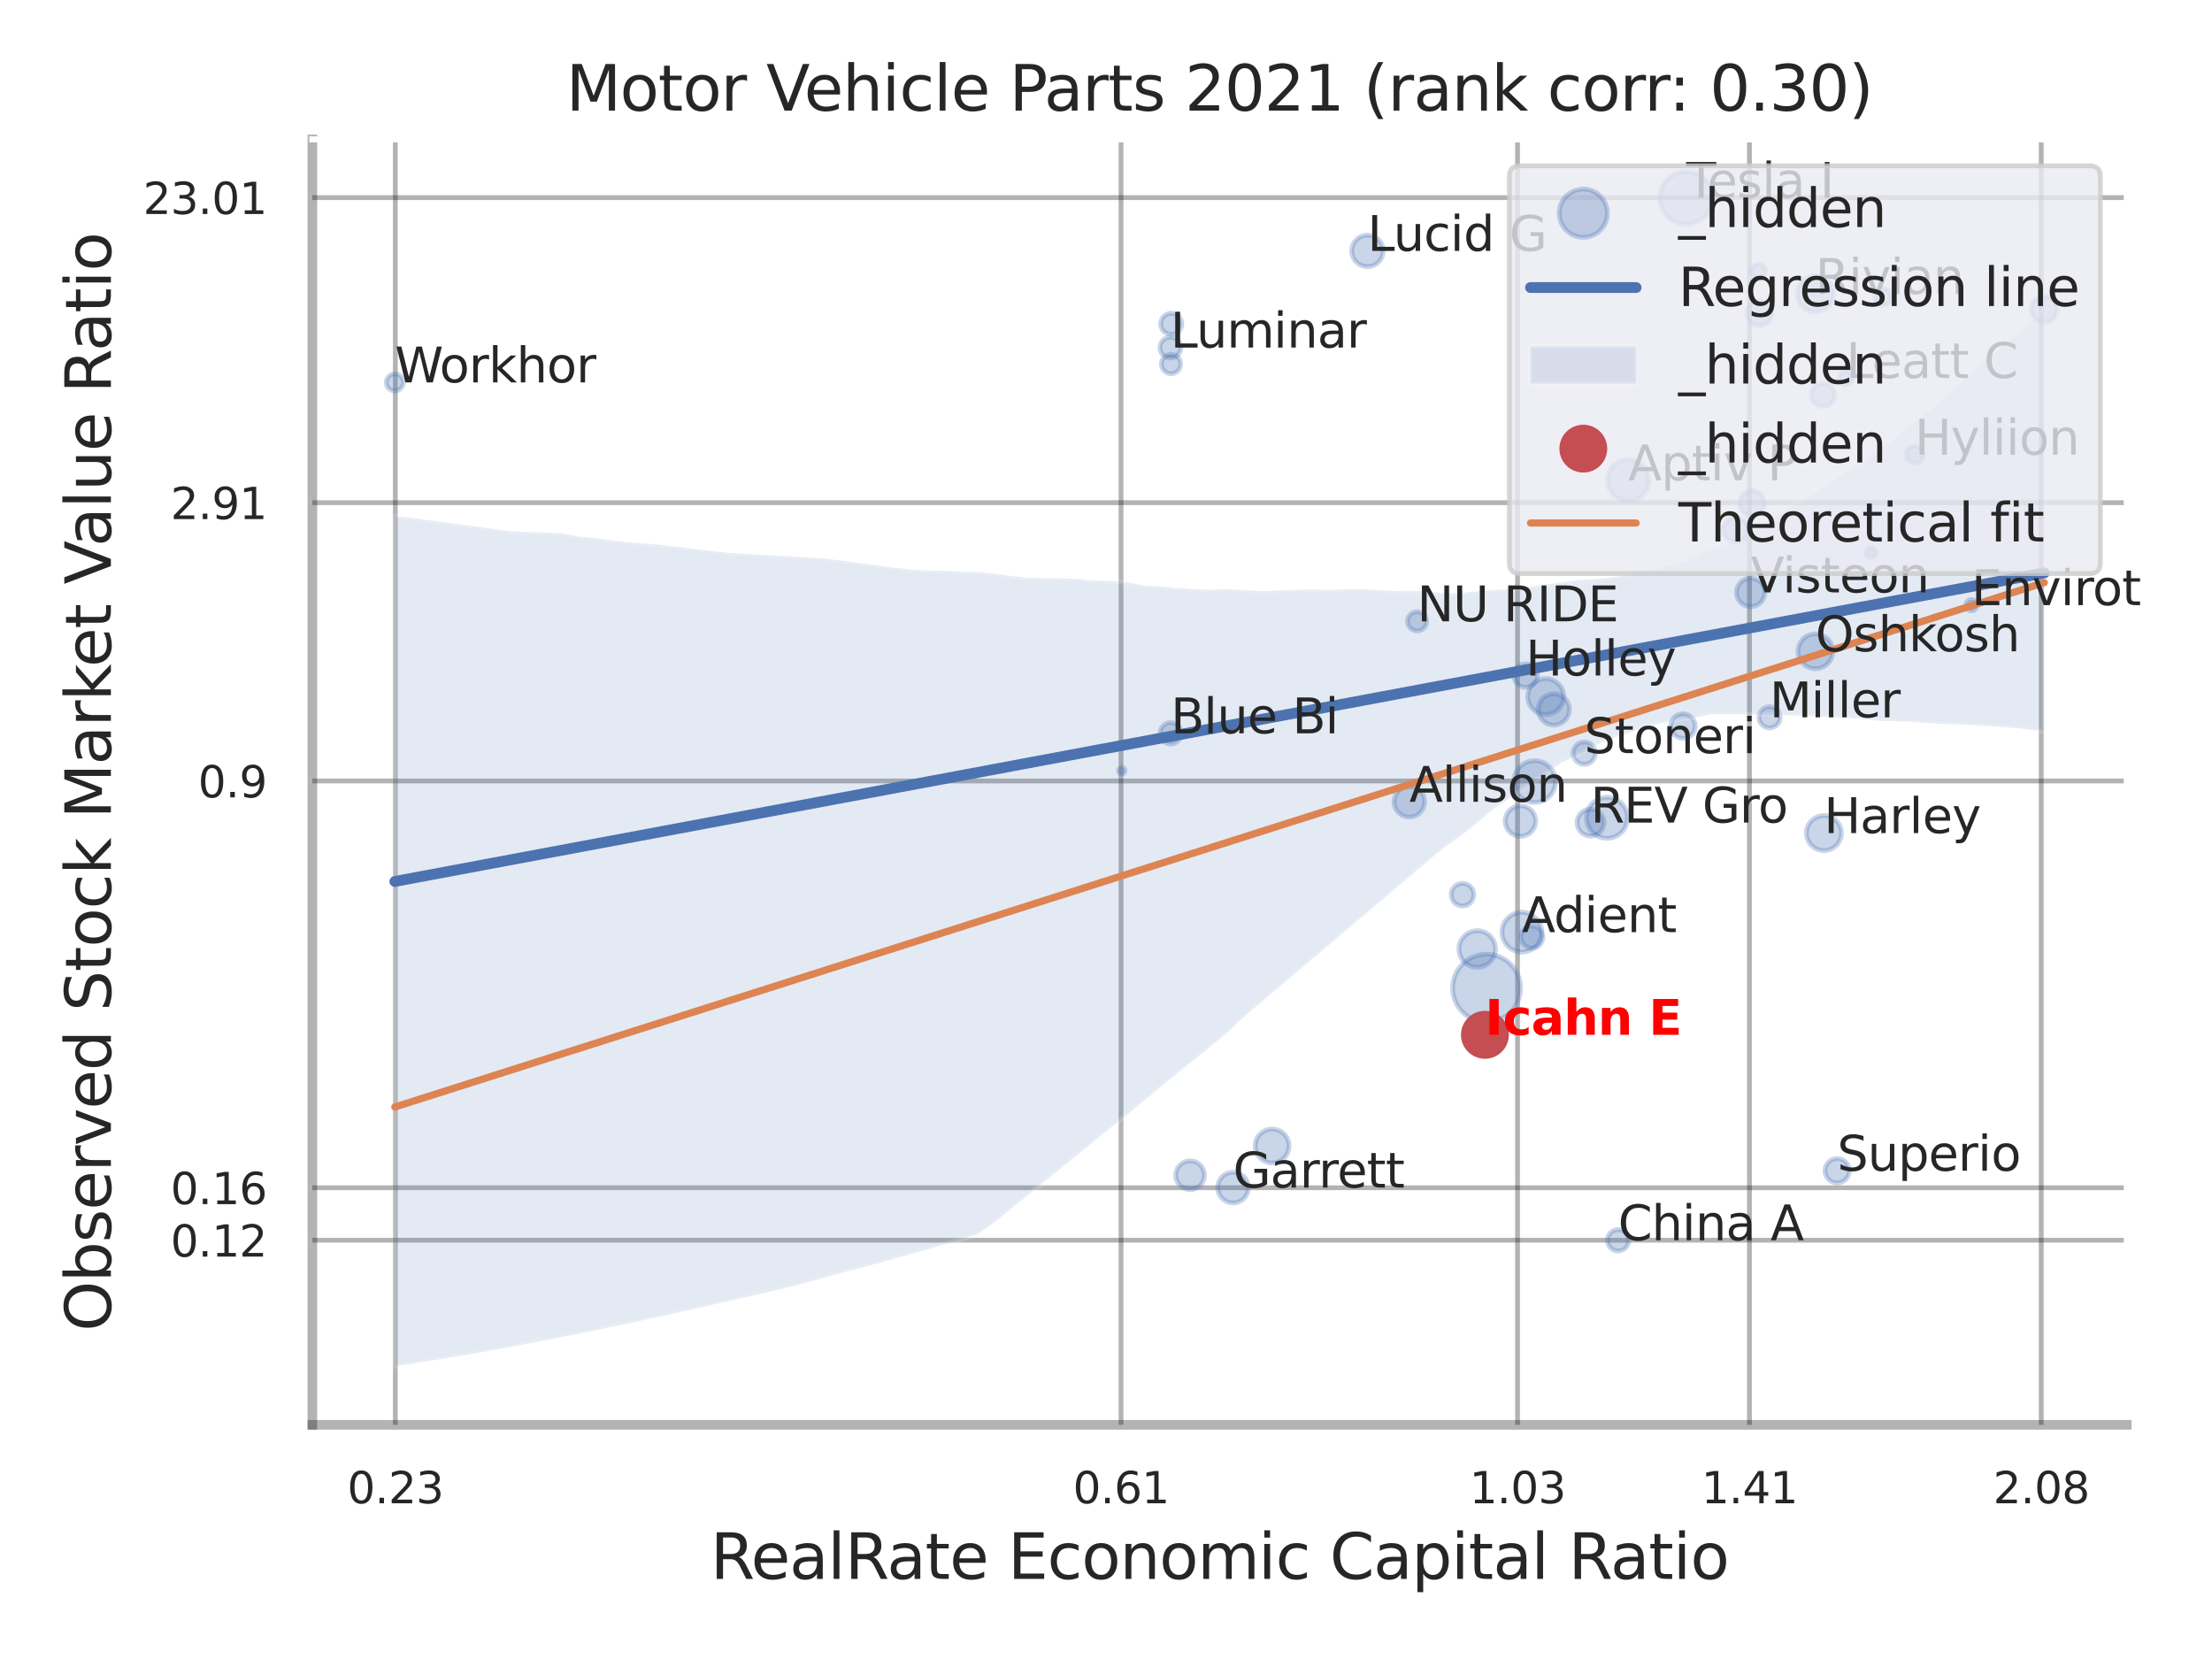 <?xml version="1.0" encoding="utf-8" standalone="no"?>
<!DOCTYPE svg PUBLIC "-//W3C//DTD SVG 1.1//EN"
  "http://www.w3.org/Graphics/SVG/1.1/DTD/svg11.dtd">
<svg xmlns:xlink="http://www.w3.org/1999/xlink" width="460.8pt" height="345.6pt" viewBox="0 0 460.8 345.6" xmlns="http://www.w3.org/2000/svg" version="1.1">
 <defs>
  <style type="text/css">*{stroke-linejoin: round; stroke-linecap: butt}</style>
 </defs>
 <g id="figure_1">
  <g id="patch_1">
   <path d="M 0 345.6 
L 460.8 345.6 
L 460.8 0 
L 0 0 
z
" style="fill: #ffffff"/>
  </g>
  <g id="axes_1">
   <g id="patch_2">
    <path d="M 65.07 296.82 
L 443.042 296.82 
L 443.042 29.04 
L 65.07 29.04 
z
" style="fill: #ffffff"/>
   </g>
   <g id="matplotlib.axis_1">
    <g id="xtick_1">
     <g id="line2d_1">
      <path d="M 82.355 296.82 
L 82.355 29.04 
" clip-path="url(#pc443e039dd)" style="fill: none; stroke: #000000; stroke-opacity: 0.3; stroke-linecap: round"/>
     </g>
     <g id="text_1">
      <!-- 0.23 -->
      <g style="fill: #262626" transform="translate(72.335 313.159) scale(0.09 -0.09)">
       <defs>
        <path id="DejaVuSans-30" d="M 2034 4250 
Q 1547 4250 1301 3770 
Q 1056 3291 1056 2328 
Q 1056 1369 1301 889 
Q 1547 409 2034 409 
Q 2525 409 2770 889 
Q 3016 1369 3016 2328 
Q 3016 3291 2770 3770 
Q 2525 4250 2034 4250 
z
M 2034 4750 
Q 2819 4750 3233 4129 
Q 3647 3509 3647 2328 
Q 3647 1150 3233 529 
Q 2819 -91 2034 -91 
Q 1250 -91 836 529 
Q 422 1150 422 2328 
Q 422 3509 836 4129 
Q 1250 4750 2034 4750 
z
" transform="scale(0.016)"/>
        <path id="DejaVuSans-2e" d="M 684 794 
L 1344 794 
L 1344 0 
L 684 0 
L 684 794 
z
" transform="scale(0.016)"/>
        <path id="DejaVuSans-32" d="M 1228 531 
L 3431 531 
L 3431 0 
L 469 0 
L 469 531 
Q 828 903 1448 1529 
Q 2069 2156 2228 2338 
Q 2531 2678 2651 2914 
Q 2772 3150 2772 3378 
Q 2772 3750 2511 3984 
Q 2250 4219 1831 4219 
Q 1534 4219 1204 4116 
Q 875 4013 500 3803 
L 500 4441 
Q 881 4594 1212 4672 
Q 1544 4750 1819 4750 
Q 2544 4750 2975 4387 
Q 3406 4025 3406 3419 
Q 3406 3131 3298 2873 
Q 3191 2616 2906 2266 
Q 2828 2175 2409 1742 
Q 1991 1309 1228 531 
z
" transform="scale(0.016)"/>
        <path id="DejaVuSans-33" d="M 2597 2516 
Q 3050 2419 3304 2112 
Q 3559 1806 3559 1356 
Q 3559 666 3084 287 
Q 2609 -91 1734 -91 
Q 1441 -91 1130 -33 
Q 819 25 488 141 
L 488 750 
Q 750 597 1062 519 
Q 1375 441 1716 441 
Q 2309 441 2620 675 
Q 2931 909 2931 1356 
Q 2931 1769 2642 2001 
Q 2353 2234 1838 2234 
L 1294 2234 
L 1294 2753 
L 1863 2753 
Q 2328 2753 2575 2939 
Q 2822 3125 2822 3475 
Q 2822 3834 2567 4026 
Q 2313 4219 1838 4219 
Q 1578 4219 1281 4162 
Q 984 4106 628 3988 
L 628 4550 
Q 988 4650 1302 4700 
Q 1616 4750 1894 4750 
Q 2613 4750 3031 4423 
Q 3450 4097 3450 3541 
Q 3450 3153 3228 2886 
Q 3006 2619 2597 2516 
z
" transform="scale(0.016)"/>
       </defs>
       <use xlink:href="#DejaVuSans-30"/>
       <use xlink:href="#DejaVuSans-2e" transform="translate(63.623 0)"/>
       <use xlink:href="#DejaVuSans-32" transform="translate(95.41 0)"/>
       <use xlink:href="#DejaVuSans-33" transform="translate(159.033 0)"/>
      </g>
     </g>
    </g>
    <g id="xtick_2">
     <g id="line2d_2">
      <path d="M 233.529 296.82 
L 233.529 29.04 
" clip-path="url(#pc443e039dd)" style="fill: none; stroke: #000000; stroke-opacity: 0.3; stroke-linecap: round"/>
     </g>
     <g id="text_2">
      <!-- 0.61 -->
      <g style="fill: #262626" transform="translate(223.51 313.159) scale(0.09 -0.09)">
       <defs>
        <path id="DejaVuSans-36" d="M 2113 2584 
Q 1688 2584 1439 2293 
Q 1191 2003 1191 1497 
Q 1191 994 1439 701 
Q 1688 409 2113 409 
Q 2538 409 2786 701 
Q 3034 994 3034 1497 
Q 3034 2003 2786 2293 
Q 2538 2584 2113 2584 
z
M 3366 4563 
L 3366 3988 
Q 3128 4100 2886 4159 
Q 2644 4219 2406 4219 
Q 1781 4219 1451 3797 
Q 1122 3375 1075 2522 
Q 1259 2794 1537 2939 
Q 1816 3084 2150 3084 
Q 2853 3084 3261 2657 
Q 3669 2231 3669 1497 
Q 3669 778 3244 343 
Q 2819 -91 2113 -91 
Q 1303 -91 875 529 
Q 447 1150 447 2328 
Q 447 3434 972 4092 
Q 1497 4750 2381 4750 
Q 2619 4750 2861 4703 
Q 3103 4656 3366 4563 
z
" transform="scale(0.016)"/>
        <path id="DejaVuSans-31" d="M 794 531 
L 1825 531 
L 1825 4091 
L 703 3866 
L 703 4441 
L 1819 4666 
L 2450 4666 
L 2450 531 
L 3481 531 
L 3481 0 
L 794 0 
L 794 531 
z
" transform="scale(0.016)"/>
       </defs>
       <use xlink:href="#DejaVuSans-30"/>
       <use xlink:href="#DejaVuSans-2e" transform="translate(63.623 0)"/>
       <use xlink:href="#DejaVuSans-36" transform="translate(95.41 0)"/>
       <use xlink:href="#DejaVuSans-31" transform="translate(159.033 0)"/>
      </g>
     </g>
    </g>
    <g id="xtick_3">
     <g id="line2d_3">
      <path d="M 316.129 296.82 
L 316.129 29.04 
" clip-path="url(#pc443e039dd)" style="fill: none; stroke: #000000; stroke-opacity: 0.3; stroke-linecap: round"/>
     </g>
     <g id="text_3">
      <!-- 1.03 -->
      <g style="fill: #262626" transform="translate(306.11 313.159) scale(0.09 -0.09)">
       <use xlink:href="#DejaVuSans-31"/>
       <use xlink:href="#DejaVuSans-2e" transform="translate(63.623 0)"/>
       <use xlink:href="#DejaVuSans-30" transform="translate(95.41 0)"/>
       <use xlink:href="#DejaVuSans-33" transform="translate(159.033 0)"/>
      </g>
     </g>
    </g>
    <g id="xtick_4">
     <g id="line2d_4">
      <path d="M 364.443 296.82 
L 364.443 29.04 
" clip-path="url(#pc443e039dd)" style="fill: none; stroke: #000000; stroke-opacity: 0.3; stroke-linecap: round"/>
     </g>
     <g id="text_4">
      <!-- 1.41 -->
      <g style="fill: #262626" transform="translate(354.423 313.159) scale(0.09 -0.09)">
       <defs>
        <path id="DejaVuSans-34" d="M 2419 4116 
L 825 1625 
L 2419 1625 
L 2419 4116 
z
M 2253 4666 
L 3047 4666 
L 3047 1625 
L 3713 1625 
L 3713 1100 
L 3047 1100 
L 3047 0 
L 2419 0 
L 2419 1100 
L 313 1100 
L 313 1709 
L 2253 4666 
z
" transform="scale(0.016)"/>
       </defs>
       <use xlink:href="#DejaVuSans-31"/>
       <use xlink:href="#DejaVuSans-2e" transform="translate(63.623 0)"/>
       <use xlink:href="#DejaVuSans-34" transform="translate(95.41 0)"/>
       <use xlink:href="#DejaVuSans-31" transform="translate(159.033 0)"/>
      </g>
     </g>
    </g>
    <g id="xtick_5">
     <g id="line2d_5">
      <path d="M 425.224 296.82 
L 425.224 29.04 
" clip-path="url(#pc443e039dd)" style="fill: none; stroke: #000000; stroke-opacity: 0.3; stroke-linecap: round"/>
     </g>
     <g id="text_5">
      <!-- 2.08 -->
      <g style="fill: #262626" transform="translate(415.205 313.159) scale(0.09 -0.09)">
       <defs>
        <path id="DejaVuSans-38" d="M 2034 2216 
Q 1584 2216 1326 1975 
Q 1069 1734 1069 1313 
Q 1069 891 1326 650 
Q 1584 409 2034 409 
Q 2484 409 2743 651 
Q 3003 894 3003 1313 
Q 3003 1734 2745 1975 
Q 2488 2216 2034 2216 
z
M 1403 2484 
Q 997 2584 770 2862 
Q 544 3141 544 3541 
Q 544 4100 942 4425 
Q 1341 4750 2034 4750 
Q 2731 4750 3128 4425 
Q 3525 4100 3525 3541 
Q 3525 3141 3298 2862 
Q 3072 2584 2669 2484 
Q 3125 2378 3379 2068 
Q 3634 1759 3634 1313 
Q 3634 634 3220 271 
Q 2806 -91 2034 -91 
Q 1263 -91 848 271 
Q 434 634 434 1313 
Q 434 1759 690 2068 
Q 947 2378 1403 2484 
z
M 1172 3481 
Q 1172 3119 1398 2916 
Q 1625 2713 2034 2713 
Q 2441 2713 2670 2916 
Q 2900 3119 2900 3481 
Q 2900 3844 2670 4047 
Q 2441 4250 2034 4250 
Q 1625 4250 1398 4047 
Q 1172 3844 1172 3481 
z
" transform="scale(0.016)"/>
       </defs>
       <use xlink:href="#DejaVuSans-32"/>
       <use xlink:href="#DejaVuSans-2e" transform="translate(63.623 0)"/>
       <use xlink:href="#DejaVuSans-30" transform="translate(95.41 0)"/>
       <use xlink:href="#DejaVuSans-38" transform="translate(159.033 0)"/>
      </g>
     </g>
    </g>
    <g id="xtick_6"/>
    <g id="xtick_7"/>
    <g id="xtick_8"/>
    <g id="text_6">
     <!-- RealRate Economic Capital Ratio -->
     <g style="fill: #262626" transform="translate(148.002 328.908) scale(0.13 -0.13)">
      <defs>
       <path id="DejaVuSans-52" d="M 2841 2188 
Q 3044 2119 3236 1894 
Q 3428 1669 3622 1275 
L 4263 0 
L 3584 0 
L 2988 1197 
Q 2756 1666 2539 1819 
Q 2322 1972 1947 1972 
L 1259 1972 
L 1259 0 
L 628 0 
L 628 4666 
L 2053 4666 
Q 2853 4666 3247 4331 
Q 3641 3997 3641 3322 
Q 3641 2881 3436 2590 
Q 3231 2300 2841 2188 
z
M 1259 4147 
L 1259 2491 
L 2053 2491 
Q 2509 2491 2742 2702 
Q 2975 2913 2975 3322 
Q 2975 3731 2742 3939 
Q 2509 4147 2053 4147 
L 1259 4147 
z
" transform="scale(0.016)"/>
       <path id="DejaVuSans-65" d="M 3597 1894 
L 3597 1613 
L 953 1613 
Q 991 1019 1311 708 
Q 1631 397 2203 397 
Q 2534 397 2845 478 
Q 3156 559 3463 722 
L 3463 178 
Q 3153 47 2828 -22 
Q 2503 -91 2169 -91 
Q 1331 -91 842 396 
Q 353 884 353 1716 
Q 353 2575 817 3079 
Q 1281 3584 2069 3584 
Q 2775 3584 3186 3129 
Q 3597 2675 3597 1894 
z
M 3022 2063 
Q 3016 2534 2758 2815 
Q 2500 3097 2075 3097 
Q 1594 3097 1305 2825 
Q 1016 2553 972 2059 
L 3022 2063 
z
" transform="scale(0.016)"/>
       <path id="DejaVuSans-61" d="M 2194 1759 
Q 1497 1759 1228 1600 
Q 959 1441 959 1056 
Q 959 750 1161 570 
Q 1363 391 1709 391 
Q 2188 391 2477 730 
Q 2766 1069 2766 1631 
L 2766 1759 
L 2194 1759 
z
M 3341 1997 
L 3341 0 
L 2766 0 
L 2766 531 
Q 2569 213 2275 61 
Q 1981 -91 1556 -91 
Q 1019 -91 701 211 
Q 384 513 384 1019 
Q 384 1609 779 1909 
Q 1175 2209 1959 2209 
L 2766 2209 
L 2766 2266 
Q 2766 2663 2505 2880 
Q 2244 3097 1772 3097 
Q 1472 3097 1187 3025 
Q 903 2953 641 2809 
L 641 3341 
Q 956 3463 1253 3523 
Q 1550 3584 1831 3584 
Q 2591 3584 2966 3190 
Q 3341 2797 3341 1997 
z
" transform="scale(0.016)"/>
       <path id="DejaVuSans-6c" d="M 603 4863 
L 1178 4863 
L 1178 0 
L 603 0 
L 603 4863 
z
" transform="scale(0.016)"/>
       <path id="DejaVuSans-74" d="M 1172 4494 
L 1172 3500 
L 2356 3500 
L 2356 3053 
L 1172 3053 
L 1172 1153 
Q 1172 725 1289 603 
Q 1406 481 1766 481 
L 2356 481 
L 2356 0 
L 1766 0 
Q 1100 0 847 248 
Q 594 497 594 1153 
L 594 3053 
L 172 3053 
L 172 3500 
L 594 3500 
L 594 4494 
L 1172 4494 
z
" transform="scale(0.016)"/>
       <path id="DejaVuSans-20" transform="scale(0.016)"/>
       <path id="DejaVuSans-45" d="M 628 4666 
L 3578 4666 
L 3578 4134 
L 1259 4134 
L 1259 2753 
L 3481 2753 
L 3481 2222 
L 1259 2222 
L 1259 531 
L 3634 531 
L 3634 0 
L 628 0 
L 628 4666 
z
" transform="scale(0.016)"/>
       <path id="DejaVuSans-63" d="M 3122 3366 
L 3122 2828 
Q 2878 2963 2633 3030 
Q 2388 3097 2138 3097 
Q 1578 3097 1268 2742 
Q 959 2388 959 1747 
Q 959 1106 1268 751 
Q 1578 397 2138 397 
Q 2388 397 2633 464 
Q 2878 531 3122 666 
L 3122 134 
Q 2881 22 2623 -34 
Q 2366 -91 2075 -91 
Q 1284 -91 818 406 
Q 353 903 353 1747 
Q 353 2603 823 3093 
Q 1294 3584 2113 3584 
Q 2378 3584 2631 3529 
Q 2884 3475 3122 3366 
z
" transform="scale(0.016)"/>
       <path id="DejaVuSans-6f" d="M 1959 3097 
Q 1497 3097 1228 2736 
Q 959 2375 959 1747 
Q 959 1119 1226 758 
Q 1494 397 1959 397 
Q 2419 397 2687 759 
Q 2956 1122 2956 1747 
Q 2956 2369 2687 2733 
Q 2419 3097 1959 3097 
z
M 1959 3584 
Q 2709 3584 3137 3096 
Q 3566 2609 3566 1747 
Q 3566 888 3137 398 
Q 2709 -91 1959 -91 
Q 1206 -91 779 398 
Q 353 888 353 1747 
Q 353 2609 779 3096 
Q 1206 3584 1959 3584 
z
" transform="scale(0.016)"/>
       <path id="DejaVuSans-6e" d="M 3513 2113 
L 3513 0 
L 2938 0 
L 2938 2094 
Q 2938 2591 2744 2837 
Q 2550 3084 2163 3084 
Q 1697 3084 1428 2787 
Q 1159 2491 1159 1978 
L 1159 0 
L 581 0 
L 581 3500 
L 1159 3500 
L 1159 2956 
Q 1366 3272 1645 3428 
Q 1925 3584 2291 3584 
Q 2894 3584 3203 3211 
Q 3513 2838 3513 2113 
z
" transform="scale(0.016)"/>
       <path id="DejaVuSans-6d" d="M 3328 2828 
Q 3544 3216 3844 3400 
Q 4144 3584 4550 3584 
Q 5097 3584 5394 3201 
Q 5691 2819 5691 2113 
L 5691 0 
L 5113 0 
L 5113 2094 
Q 5113 2597 4934 2840 
Q 4756 3084 4391 3084 
Q 3944 3084 3684 2787 
Q 3425 2491 3425 1978 
L 3425 0 
L 2847 0 
L 2847 2094 
Q 2847 2600 2669 2842 
Q 2491 3084 2119 3084 
Q 1678 3084 1418 2786 
Q 1159 2488 1159 1978 
L 1159 0 
L 581 0 
L 581 3500 
L 1159 3500 
L 1159 2956 
Q 1356 3278 1631 3431 
Q 1906 3584 2284 3584 
Q 2666 3584 2933 3390 
Q 3200 3197 3328 2828 
z
" transform="scale(0.016)"/>
       <path id="DejaVuSans-69" d="M 603 3500 
L 1178 3500 
L 1178 0 
L 603 0 
L 603 3500 
z
M 603 4863 
L 1178 4863 
L 1178 4134 
L 603 4134 
L 603 4863 
z
" transform="scale(0.016)"/>
       <path id="DejaVuSans-43" d="M 4122 4306 
L 4122 3641 
Q 3803 3938 3442 4084 
Q 3081 4231 2675 4231 
Q 1875 4231 1450 3742 
Q 1025 3253 1025 2328 
Q 1025 1406 1450 917 
Q 1875 428 2675 428 
Q 3081 428 3442 575 
Q 3803 722 4122 1019 
L 4122 359 
Q 3791 134 3420 21 
Q 3050 -91 2638 -91 
Q 1578 -91 968 557 
Q 359 1206 359 2328 
Q 359 3453 968 4101 
Q 1578 4750 2638 4750 
Q 3056 4750 3426 4639 
Q 3797 4528 4122 4306 
z
" transform="scale(0.016)"/>
       <path id="DejaVuSans-70" d="M 1159 525 
L 1159 -1331 
L 581 -1331 
L 581 3500 
L 1159 3500 
L 1159 2969 
Q 1341 3281 1617 3432 
Q 1894 3584 2278 3584 
Q 2916 3584 3314 3078 
Q 3713 2572 3713 1747 
Q 3713 922 3314 415 
Q 2916 -91 2278 -91 
Q 1894 -91 1617 61 
Q 1341 213 1159 525 
z
M 3116 1747 
Q 3116 2381 2855 2742 
Q 2594 3103 2138 3103 
Q 1681 3103 1420 2742 
Q 1159 2381 1159 1747 
Q 1159 1113 1420 752 
Q 1681 391 2138 391 
Q 2594 391 2855 752 
Q 3116 1113 3116 1747 
z
" transform="scale(0.016)"/>
      </defs>
      <use xlink:href="#DejaVuSans-52"/>
      <use xlink:href="#DejaVuSans-65" transform="translate(64.982 0)"/>
      <use xlink:href="#DejaVuSans-61" transform="translate(126.506 0)"/>
      <use xlink:href="#DejaVuSans-6c" transform="translate(187.785 0)"/>
      <use xlink:href="#DejaVuSans-52" transform="translate(215.568 0)"/>
      <use xlink:href="#DejaVuSans-61" transform="translate(282.801 0)"/>
      <use xlink:href="#DejaVuSans-74" transform="translate(344.08 0)"/>
      <use xlink:href="#DejaVuSans-65" transform="translate(383.289 0)"/>
      <use xlink:href="#DejaVuSans-20" transform="translate(444.812 0)"/>
      <use xlink:href="#DejaVuSans-45" transform="translate(476.6 0)"/>
      <use xlink:href="#DejaVuSans-63" transform="translate(539.783 0)"/>
      <use xlink:href="#DejaVuSans-6f" transform="translate(594.764 0)"/>
      <use xlink:href="#DejaVuSans-6e" transform="translate(655.945 0)"/>
      <use xlink:href="#DejaVuSans-6f" transform="translate(719.324 0)"/>
      <use xlink:href="#DejaVuSans-6d" transform="translate(780.506 0)"/>
      <use xlink:href="#DejaVuSans-69" transform="translate(877.918 0)"/>
      <use xlink:href="#DejaVuSans-63" transform="translate(905.701 0)"/>
      <use xlink:href="#DejaVuSans-20" transform="translate(960.682 0)"/>
      <use xlink:href="#DejaVuSans-43" transform="translate(992.469 0)"/>
      <use xlink:href="#DejaVuSans-61" transform="translate(1062.293 0)"/>
      <use xlink:href="#DejaVuSans-70" transform="translate(1123.572 0)"/>
      <use xlink:href="#DejaVuSans-69" transform="translate(1187.049 0)"/>
      <use xlink:href="#DejaVuSans-74" transform="translate(1214.832 0)"/>
      <use xlink:href="#DejaVuSans-61" transform="translate(1254.041 0)"/>
      <use xlink:href="#DejaVuSans-6c" transform="translate(1315.32 0)"/>
      <use xlink:href="#DejaVuSans-20" transform="translate(1343.104 0)"/>
      <use xlink:href="#DejaVuSans-52" transform="translate(1374.891 0)"/>
      <use xlink:href="#DejaVuSans-61" transform="translate(1442.123 0)"/>
      <use xlink:href="#DejaVuSans-74" transform="translate(1503.402 0)"/>
      <use xlink:href="#DejaVuSans-69" transform="translate(1542.611 0)"/>
      <use xlink:href="#DejaVuSans-6f" transform="translate(1570.395 0)"/>
     </g>
    </g>
   </g>
   <g id="matplotlib.axis_2">
    <g id="ytick_1">
     <g id="line2d_6">
      <path d="M 65.07 258.358 
L 443.042 258.358 
" clip-path="url(#pc443e039dd)" style="fill: none; stroke: #000000; stroke-opacity: 0.3; stroke-linecap: round"/>
     </g>
     <g id="text_7">
      <!-- 0.12 -->
      <g style="fill: #262626" transform="translate(35.531 261.777) scale(0.09 -0.09)">
       <use xlink:href="#DejaVuSans-30"/>
       <use xlink:href="#DejaVuSans-2e" transform="translate(63.623 0)"/>
       <use xlink:href="#DejaVuSans-31" transform="translate(95.41 0)"/>
       <use xlink:href="#DejaVuSans-32" transform="translate(159.033 0)"/>
      </g>
     </g>
    </g>
    <g id="ytick_2">
     <g id="line2d_7">
      <path d="M 65.07 247.424 
L 443.042 247.424 
" clip-path="url(#pc443e039dd)" style="fill: none; stroke: #000000; stroke-opacity: 0.3; stroke-linecap: round"/>
     </g>
     <g id="text_8">
      <!-- 0.16 -->
      <g style="fill: #262626" transform="translate(35.531 250.843) scale(0.09 -0.09)">
       <use xlink:href="#DejaVuSans-30"/>
       <use xlink:href="#DejaVuSans-2e" transform="translate(63.623 0)"/>
       <use xlink:href="#DejaVuSans-31" transform="translate(95.41 0)"/>
       <use xlink:href="#DejaVuSans-36" transform="translate(159.033 0)"/>
      </g>
     </g>
    </g>
    <g id="ytick_3">
     <g id="line2d_8">
      <path d="M 65.07 162.692 
L 443.042 162.692 
" clip-path="url(#pc443e039dd)" style="fill: none; stroke: #000000; stroke-opacity: 0.3; stroke-linecap: round"/>
     </g>
     <g id="text_9">
      <!-- 0.9 -->
      <g style="fill: #262626" transform="translate(41.257 166.112) scale(0.09 -0.09)">
       <defs>
        <path id="DejaVuSans-39" d="M 703 97 
L 703 672 
Q 941 559 1184 500 
Q 1428 441 1663 441 
Q 2288 441 2617 861 
Q 2947 1281 2994 2138 
Q 2813 1869 2534 1725 
Q 2256 1581 1919 1581 
Q 1219 1581 811 2004 
Q 403 2428 403 3163 
Q 403 3881 828 4315 
Q 1253 4750 1959 4750 
Q 2769 4750 3195 4129 
Q 3622 3509 3622 2328 
Q 3622 1225 3098 567 
Q 2575 -91 1691 -91 
Q 1453 -91 1209 -44 
Q 966 3 703 97 
z
M 1959 2075 
Q 2384 2075 2632 2365 
Q 2881 2656 2881 3163 
Q 2881 3666 2632 3958 
Q 2384 4250 1959 4250 
Q 1534 4250 1286 3958 
Q 1038 3666 1038 3163 
Q 1038 2656 1286 2365 
Q 1534 2075 1959 2075 
z
" transform="scale(0.016)"/>
       </defs>
       <use xlink:href="#DejaVuSans-30"/>
       <use xlink:href="#DejaVuSans-2e" transform="translate(63.623 0)"/>
       <use xlink:href="#DejaVuSans-39" transform="translate(95.41 0)"/>
      </g>
     </g>
    </g>
    <g id="ytick_4">
     <g id="line2d_9">
      <path d="M 65.07 104.718 
L 443.042 104.718 
" clip-path="url(#pc443e039dd)" style="fill: none; stroke: #000000; stroke-opacity: 0.3; stroke-linecap: round"/>
     </g>
     <g id="text_10">
      <!-- 2.91 -->
      <g style="fill: #262626" transform="translate(35.531 108.137) scale(0.09 -0.09)">
       <use xlink:href="#DejaVuSans-32"/>
       <use xlink:href="#DejaVuSans-2e" transform="translate(63.623 0)"/>
       <use xlink:href="#DejaVuSans-39" transform="translate(95.41 0)"/>
       <use xlink:href="#DejaVuSans-31" transform="translate(159.033 0)"/>
      </g>
     </g>
    </g>
    <g id="ytick_5">
     <g id="line2d_10">
      <path d="M 65.07 41.163 
L 443.042 41.163 
" clip-path="url(#pc443e039dd)" style="fill: none; stroke: #000000; stroke-opacity: 0.3; stroke-linecap: round"/>
     </g>
     <g id="text_11">
      <!-- 23.01 -->
      <g style="fill: #262626" transform="translate(29.805 44.583) scale(0.09 -0.09)">
       <use xlink:href="#DejaVuSans-32"/>
       <use xlink:href="#DejaVuSans-33" transform="translate(63.623 0)"/>
       <use xlink:href="#DejaVuSans-2e" transform="translate(127.246 0)"/>
       <use xlink:href="#DejaVuSans-30" transform="translate(159.033 0)"/>
       <use xlink:href="#DejaVuSans-31" transform="translate(222.656 0)"/>
      </g>
     </g>
    </g>
    <g id="ytick_6"/>
    <g id="ytick_7"/>
    <g id="ytick_8"/>
    <g id="text_12">
     <!-- Observed Stock Market Value Ratio -->
     <g style="fill: #262626" transform="translate(23.101 277.332) rotate(-90) scale(0.13 -0.13)">
      <defs>
       <path id="DejaVuSans-4f" d="M 2522 4238 
Q 1834 4238 1429 3725 
Q 1025 3213 1025 2328 
Q 1025 1447 1429 934 
Q 1834 422 2522 422 
Q 3209 422 3611 934 
Q 4013 1447 4013 2328 
Q 4013 3213 3611 3725 
Q 3209 4238 2522 4238 
z
M 2522 4750 
Q 3503 4750 4090 4092 
Q 4678 3434 4678 2328 
Q 4678 1225 4090 567 
Q 3503 -91 2522 -91 
Q 1538 -91 948 565 
Q 359 1222 359 2328 
Q 359 3434 948 4092 
Q 1538 4750 2522 4750 
z
" transform="scale(0.016)"/>
       <path id="DejaVuSans-62" d="M 3116 1747 
Q 3116 2381 2855 2742 
Q 2594 3103 2138 3103 
Q 1681 3103 1420 2742 
Q 1159 2381 1159 1747 
Q 1159 1113 1420 752 
Q 1681 391 2138 391 
Q 2594 391 2855 752 
Q 3116 1113 3116 1747 
z
M 1159 2969 
Q 1341 3281 1617 3432 
Q 1894 3584 2278 3584 
Q 2916 3584 3314 3078 
Q 3713 2572 3713 1747 
Q 3713 922 3314 415 
Q 2916 -91 2278 -91 
Q 1894 -91 1617 61 
Q 1341 213 1159 525 
L 1159 0 
L 581 0 
L 581 4863 
L 1159 4863 
L 1159 2969 
z
" transform="scale(0.016)"/>
       <path id="DejaVuSans-73" d="M 2834 3397 
L 2834 2853 
Q 2591 2978 2328 3040 
Q 2066 3103 1784 3103 
Q 1356 3103 1142 2972 
Q 928 2841 928 2578 
Q 928 2378 1081 2264 
Q 1234 2150 1697 2047 
L 1894 2003 
Q 2506 1872 2764 1633 
Q 3022 1394 3022 966 
Q 3022 478 2636 193 
Q 2250 -91 1575 -91 
Q 1294 -91 989 -36 
Q 684 19 347 128 
L 347 722 
Q 666 556 975 473 
Q 1284 391 1588 391 
Q 1994 391 2212 530 
Q 2431 669 2431 922 
Q 2431 1156 2273 1281 
Q 2116 1406 1581 1522 
L 1381 1569 
Q 847 1681 609 1914 
Q 372 2147 372 2553 
Q 372 3047 722 3315 
Q 1072 3584 1716 3584 
Q 2034 3584 2315 3537 
Q 2597 3491 2834 3397 
z
" transform="scale(0.016)"/>
       <path id="DejaVuSans-72" d="M 2631 2963 
Q 2534 3019 2420 3045 
Q 2306 3072 2169 3072 
Q 1681 3072 1420 2755 
Q 1159 2438 1159 1844 
L 1159 0 
L 581 0 
L 581 3500 
L 1159 3500 
L 1159 2956 
Q 1341 3275 1631 3429 
Q 1922 3584 2338 3584 
Q 2397 3584 2469 3576 
Q 2541 3569 2628 3553 
L 2631 2963 
z
" transform="scale(0.016)"/>
       <path id="DejaVuSans-76" d="M 191 3500 
L 800 3500 
L 1894 563 
L 2988 3500 
L 3597 3500 
L 2284 0 
L 1503 0 
L 191 3500 
z
" transform="scale(0.016)"/>
       <path id="DejaVuSans-64" d="M 2906 2969 
L 2906 4863 
L 3481 4863 
L 3481 0 
L 2906 0 
L 2906 525 
Q 2725 213 2448 61 
Q 2172 -91 1784 -91 
Q 1150 -91 751 415 
Q 353 922 353 1747 
Q 353 2572 751 3078 
Q 1150 3584 1784 3584 
Q 2172 3584 2448 3432 
Q 2725 3281 2906 2969 
z
M 947 1747 
Q 947 1113 1208 752 
Q 1469 391 1925 391 
Q 2381 391 2643 752 
Q 2906 1113 2906 1747 
Q 2906 2381 2643 2742 
Q 2381 3103 1925 3103 
Q 1469 3103 1208 2742 
Q 947 2381 947 1747 
z
" transform="scale(0.016)"/>
       <path id="DejaVuSans-53" d="M 3425 4513 
L 3425 3897 
Q 3066 4069 2747 4153 
Q 2428 4238 2131 4238 
Q 1616 4238 1336 4038 
Q 1056 3838 1056 3469 
Q 1056 3159 1242 3001 
Q 1428 2844 1947 2747 
L 2328 2669 
Q 3034 2534 3370 2195 
Q 3706 1856 3706 1288 
Q 3706 609 3251 259 
Q 2797 -91 1919 -91 
Q 1588 -91 1214 -16 
Q 841 59 441 206 
L 441 856 
Q 825 641 1194 531 
Q 1563 422 1919 422 
Q 2459 422 2753 634 
Q 3047 847 3047 1241 
Q 3047 1584 2836 1778 
Q 2625 1972 2144 2069 
L 1759 2144 
Q 1053 2284 737 2584 
Q 422 2884 422 3419 
Q 422 4038 858 4394 
Q 1294 4750 2059 4750 
Q 2388 4750 2728 4690 
Q 3069 4631 3425 4513 
z
" transform="scale(0.016)"/>
       <path id="DejaVuSans-6b" d="M 581 4863 
L 1159 4863 
L 1159 1991 
L 2875 3500 
L 3609 3500 
L 1753 1863 
L 3688 0 
L 2938 0 
L 1159 1709 
L 1159 0 
L 581 0 
L 581 4863 
z
" transform="scale(0.016)"/>
       <path id="DejaVuSans-4d" d="M 628 4666 
L 1569 4666 
L 2759 1491 
L 3956 4666 
L 4897 4666 
L 4897 0 
L 4281 0 
L 4281 4097 
L 3078 897 
L 2444 897 
L 1241 4097 
L 1241 0 
L 628 0 
L 628 4666 
z
" transform="scale(0.016)"/>
       <path id="DejaVuSans-56" d="M 1831 0 
L 50 4666 
L 709 4666 
L 2188 738 
L 3669 4666 
L 4325 4666 
L 2547 0 
L 1831 0 
z
" transform="scale(0.016)"/>
       <path id="DejaVuSans-75" d="M 544 1381 
L 544 3500 
L 1119 3500 
L 1119 1403 
Q 1119 906 1312 657 
Q 1506 409 1894 409 
Q 2359 409 2629 706 
Q 2900 1003 2900 1516 
L 2900 3500 
L 3475 3500 
L 3475 0 
L 2900 0 
L 2900 538 
Q 2691 219 2414 64 
Q 2138 -91 1772 -91 
Q 1169 -91 856 284 
Q 544 659 544 1381 
z
M 1991 3584 
L 1991 3584 
z
" transform="scale(0.016)"/>
      </defs>
      <use xlink:href="#DejaVuSans-4f"/>
      <use xlink:href="#DejaVuSans-62" transform="translate(78.711 0)"/>
      <use xlink:href="#DejaVuSans-73" transform="translate(142.188 0)"/>
      <use xlink:href="#DejaVuSans-65" transform="translate(194.287 0)"/>
      <use xlink:href="#DejaVuSans-72" transform="translate(255.811 0)"/>
      <use xlink:href="#DejaVuSans-76" transform="translate(296.924 0)"/>
      <use xlink:href="#DejaVuSans-65" transform="translate(356.104 0)"/>
      <use xlink:href="#DejaVuSans-64" transform="translate(417.627 0)"/>
      <use xlink:href="#DejaVuSans-20" transform="translate(481.104 0)"/>
      <use xlink:href="#DejaVuSans-53" transform="translate(512.891 0)"/>
      <use xlink:href="#DejaVuSans-74" transform="translate(576.367 0)"/>
      <use xlink:href="#DejaVuSans-6f" transform="translate(615.576 0)"/>
      <use xlink:href="#DejaVuSans-63" transform="translate(676.758 0)"/>
      <use xlink:href="#DejaVuSans-6b" transform="translate(731.738 0)"/>
      <use xlink:href="#DejaVuSans-20" transform="translate(789.648 0)"/>
      <use xlink:href="#DejaVuSans-4d" transform="translate(821.436 0)"/>
      <use xlink:href="#DejaVuSans-61" transform="translate(907.715 0)"/>
      <use xlink:href="#DejaVuSans-72" transform="translate(968.994 0)"/>
      <use xlink:href="#DejaVuSans-6b" transform="translate(1010.107 0)"/>
      <use xlink:href="#DejaVuSans-65" transform="translate(1064.393 0)"/>
      <use xlink:href="#DejaVuSans-74" transform="translate(1125.916 0)"/>
      <use xlink:href="#DejaVuSans-20" transform="translate(1165.125 0)"/>
      <use xlink:href="#DejaVuSans-56" transform="translate(1196.912 0)"/>
      <use xlink:href="#DejaVuSans-61" transform="translate(1257.57 0)"/>
      <use xlink:href="#DejaVuSans-6c" transform="translate(1318.85 0)"/>
      <use xlink:href="#DejaVuSans-75" transform="translate(1346.633 0)"/>
      <use xlink:href="#DejaVuSans-65" transform="translate(1410.012 0)"/>
      <use xlink:href="#DejaVuSans-20" transform="translate(1471.535 0)"/>
      <use xlink:href="#DejaVuSans-52" transform="translate(1503.322 0)"/>
      <use xlink:href="#DejaVuSans-61" transform="translate(1570.555 0)"/>
      <use xlink:href="#DejaVuSans-74" transform="translate(1631.834 0)"/>
      <use xlink:href="#DejaVuSans-69" transform="translate(1671.043 0)"/>
      <use xlink:href="#DejaVuSans-6f" transform="translate(1698.826 0)"/>
     </g>
    </g>
   </g>
   <g id="PathCollection_1">
    <path d="M 307.74 201.504 
C 308.751 201.504 309.72 201.103 310.435 200.388 
C 311.149 199.673 311.551 198.704 311.551 197.693 
C 311.551 196.683 311.149 195.713 310.435 194.999 
C 309.72 194.284 308.751 193.883 307.74 193.883 
C 306.729 193.883 305.76 194.284 305.045 194.999 
C 304.331 195.713 303.929 196.683 303.929 197.693 
C 303.929 198.704 304.331 199.673 305.045 200.388 
C 305.76 201.103 306.729 201.504 307.74 201.504 
z
" clip-path="url(#pc443e039dd)" style="fill: #4c72b0; fill-opacity: 0.3; stroke: #4c72b0; stroke-opacity: 0.3"/>
    <path d="M 316.736 174.218 
C 317.579 174.218 318.387 173.883 318.983 173.287 
C 319.579 172.691 319.914 171.882 319.914 171.04 
C 319.914 170.197 319.579 169.388 318.983 168.792 
C 318.387 168.196 317.579 167.861 316.736 167.861 
C 315.893 167.861 315.084 168.196 314.488 168.792 
C 313.892 169.388 313.557 170.197 313.557 171.04 
C 313.557 171.882 313.892 172.691 314.488 173.287 
C 315.084 173.883 315.893 174.218 316.736 174.218 
z
" clip-path="url(#pc443e039dd)" style="fill: #4c72b0; fill-opacity: 0.3; stroke: #4c72b0; stroke-opacity: 0.3"/>
    <path d="M 350.589 153.821 
C 351.27 153.821 351.923 153.55 352.405 153.069 
C 352.887 152.587 353.157 151.934 353.157 151.253 
C 353.157 150.572 352.887 149.919 352.405 149.437 
C 351.923 148.956 351.27 148.685 350.589 148.685 
C 349.908 148.685 349.255 148.956 348.774 149.437 
C 348.292 149.919 348.021 150.572 348.021 151.253 
C 348.021 151.934 348.292 152.587 348.774 153.069 
C 349.255 153.55 349.908 153.821 350.589 153.821 
z
" clip-path="url(#pc443e039dd)" style="fill: #4c72b0; fill-opacity: 0.3; stroke: #4c72b0; stroke-opacity: 0.3"/>
    <path d="M 382.716 246.426 
C 383.39 246.426 384.037 246.158 384.513 245.681 
C 384.99 245.205 385.258 244.558 385.258 243.884 
C 385.258 243.21 384.99 242.563 384.513 242.087 
C 384.037 241.61 383.39 241.342 382.716 241.342 
C 382.042 241.342 381.396 241.61 380.919 242.087 
C 380.442 242.563 380.174 243.21 380.174 243.884 
C 380.174 244.558 380.442 245.205 380.919 245.681 
C 381.396 246.158 382.042 246.426 382.716 246.426 
z
" clip-path="url(#pc443e039dd)" style="fill: #4c72b0; fill-opacity: 0.3; stroke: #4c72b0; stroke-opacity: 0.3"/>
    <path d="M 361.535 112.889 
C 362.216 112.889 362.869 112.618 363.35 112.137 
C 363.832 111.655 364.102 111.002 364.102 110.321 
C 364.102 109.64 363.832 108.987 363.35 108.506 
C 362.869 108.024 362.216 107.753 361.535 107.753 
C 360.854 107.753 360.2 108.024 359.719 108.506 
C 359.237 108.987 358.967 109.64 358.967 110.321 
C 358.967 111.002 359.237 111.655 359.719 112.137 
C 360.2 112.618 360.854 112.889 361.535 112.889 
z
" clip-path="url(#pc443e039dd)" style="fill: #4c72b0; fill-opacity: 0.3; stroke: #4c72b0; stroke-opacity: 0.3"/>
    <path d="M 425.862 67.113 
C 426.576 67.113 427.261 66.829 427.766 66.324 
C 428.271 65.819 428.554 65.134 428.554 64.42 
C 428.554 63.706 428.271 63.021 427.766 62.516 
C 427.261 62.011 426.576 61.727 425.862 61.727 
C 425.147 61.727 424.462 62.011 423.957 62.516 
C 423.452 63.021 423.169 63.706 423.169 64.42 
C 423.169 65.134 423.452 65.819 423.957 66.324 
C 424.462 66.829 425.147 67.113 425.862 67.113 
z
" clip-path="url(#pc443e039dd)" style="fill: #4c72b0; fill-opacity: 0.3; stroke: #4c72b0; stroke-opacity: 0.3"/>
    <path d="M 323.68 151.053 
C 324.545 151.053 325.374 150.71 325.985 150.098 
C 326.596 149.487 326.94 148.658 326.94 147.793 
C 326.94 146.929 326.596 146.1 325.985 145.489 
C 325.374 144.877 324.545 144.534 323.68 144.534 
C 322.816 144.534 321.987 144.877 321.375 145.489 
C 320.764 146.1 320.421 146.929 320.421 147.793 
C 320.421 148.658 320.764 149.487 321.375 150.098 
C 321.987 150.71 322.816 151.053 323.68 151.053 
z
" clip-path="url(#pc443e039dd)" style="fill: #4c72b0; fill-opacity: 0.3; stroke: #4c72b0; stroke-opacity: 0.3"/>
    <path d="M 378.189 139.3 
C 379.15 139.3 380.073 138.918 380.753 138.238 
C 381.433 137.558 381.815 136.636 381.815 135.674 
C 381.815 134.712 381.433 133.79 380.753 133.11 
C 380.073 132.429 379.15 132.047 378.189 132.047 
C 377.227 132.047 376.304 132.429 375.624 133.11 
C 374.944 133.79 374.562 134.712 374.562 135.674 
C 374.562 136.636 374.944 137.558 375.624 138.238 
C 376.304 138.918 377.227 139.3 378.189 139.3 
z
" clip-path="url(#pc443e039dd)" style="fill: #4c72b0; fill-opacity: 0.3; stroke: #4c72b0; stroke-opacity: 0.3"/>
    <path d="M 379.959 177.187 
C 380.926 177.187 381.853 176.803 382.536 176.119 
C 383.219 175.436 383.603 174.509 383.603 173.542 
C 383.603 172.576 383.219 171.649 382.536 170.966 
C 381.853 170.282 380.926 169.898 379.959 169.898 
C 378.993 169.898 378.066 170.282 377.382 170.966 
C 376.699 171.649 376.315 172.576 376.315 173.542 
C 376.315 174.509 376.699 175.436 377.382 176.119 
C 378.066 176.803 378.993 177.187 379.959 177.187 
z
" clip-path="url(#pc443e039dd)" style="fill: #4c72b0; fill-opacity: 0.3; stroke: #4c72b0; stroke-opacity: 0.3"/>
    <path d="M 309.339 220.048 
C 310.527 220.048 311.666 219.576 312.506 218.736 
C 313.346 217.896 313.818 216.757 313.818 215.569 
C 313.818 214.381 313.346 213.242 312.506 212.402 
C 311.666 211.562 310.527 211.09 309.339 211.09 
C 308.151 211.09 307.012 211.562 306.172 212.402 
C 305.332 213.242 304.86 214.381 304.86 215.569 
C 304.86 216.757 305.332 217.896 306.172 218.736 
C 307.012 219.576 308.151 220.048 309.339 220.048 
z
" clip-path="url(#pc443e039dd)" style="fill: #4c72b0; fill-opacity: 0.3; stroke: #4c72b0; stroke-opacity: 0.3"/>
    <path d="M 319.703 167.169 
C 320.858 167.169 321.965 166.711 322.782 165.894 
C 323.598 165.078 324.057 163.97 324.057 162.816 
C 324.057 161.661 323.598 160.554 322.782 159.737 
C 321.965 158.921 320.858 158.462 319.703 158.462 
C 318.548 158.462 317.441 158.921 316.624 159.737 
C 315.808 160.554 315.349 161.661 315.349 162.816 
C 315.349 163.97 315.808 165.078 316.624 165.894 
C 317.441 166.711 318.548 167.169 319.703 167.169 
z
" clip-path="url(#pc443e039dd)" style="fill: #4c72b0; fill-opacity: 0.3; stroke: #4c72b0; stroke-opacity: 0.3"/>
    <path d="M 364.97 107.482 
C 365.669 107.482 366.339 107.205 366.834 106.71 
C 367.328 106.216 367.606 105.545 367.606 104.846 
C 367.606 104.147 367.328 103.476 366.834 102.981 
C 366.339 102.487 365.669 102.209 364.97 102.209 
C 364.27 102.209 363.6 102.487 363.105 102.981 
C 362.611 103.476 362.333 104.147 362.333 104.846 
C 362.333 105.545 362.611 106.216 363.105 106.71 
C 363.6 107.205 364.27 107.482 364.97 107.482 
z
" clip-path="url(#pc443e039dd)" style="fill: #4c72b0; fill-opacity: 0.3; stroke: #4c72b0; stroke-opacity: 0.3"/>
    <path d="M 379.755 84.691 
C 380.399 84.691 381.016 84.435 381.471 83.98 
C 381.926 83.525 382.182 82.908 382.182 82.264 
C 382.182 81.62 381.926 81.003 381.471 80.548 
C 381.016 80.093 380.399 79.837 379.755 79.837 
C 379.111 79.837 378.494 80.093 378.039 80.548 
C 377.584 81.003 377.328 81.62 377.328 82.264 
C 377.328 82.908 377.584 83.525 378.039 83.98 
C 378.494 84.435 379.111 84.691 379.755 84.691 
z
" clip-path="url(#pc443e039dd)" style="fill: #4c72b0; fill-opacity: 0.3; stroke: #4c72b0; stroke-opacity: 0.3"/>
    <path d="M 334.767 174.639 
C 335.901 174.639 336.989 174.189 337.791 173.387 
C 338.592 172.585 339.043 171.498 339.043 170.364 
C 339.043 169.23 338.592 168.142 337.791 167.341 
C 336.989 166.539 335.901 166.088 334.767 166.088 
C 333.634 166.088 332.546 166.539 331.744 167.341 
C 330.943 168.142 330.492 169.23 330.492 170.364 
C 330.492 171.498 330.943 172.585 331.744 173.387 
C 332.546 174.189 333.634 174.639 334.767 174.639 
z
" clip-path="url(#pc443e039dd)" style="fill: #4c72b0; fill-opacity: 0.3; stroke: #4c72b0; stroke-opacity: 0.3"/>
    <path d="M 319.115 197.52 
C 319.724 197.52 320.309 197.278 320.739 196.847 
C 321.17 196.416 321.412 195.832 321.412 195.223 
C 321.412 194.614 321.17 194.03 320.739 193.6 
C 320.309 193.169 319.724 192.927 319.115 192.927 
C 318.506 192.927 317.922 193.169 317.492 193.6 
C 317.061 194.03 316.819 194.614 316.819 195.223 
C 316.819 195.832 317.061 196.416 317.492 196.847 
C 317.922 197.278 318.506 197.52 319.115 197.52 
z
" clip-path="url(#pc443e039dd)" style="fill: #4c72b0; fill-opacity: 0.3; stroke: #4c72b0; stroke-opacity: 0.3"/>
    <path d="M 368.63 151.64 
C 369.216 151.64 369.777 151.408 370.191 150.994 
C 370.604 150.58 370.837 150.019 370.837 149.434 
C 370.837 148.849 370.604 148.288 370.191 147.874 
C 369.777 147.46 369.216 147.228 368.63 147.228 
C 368.045 147.228 367.484 147.46 367.07 147.874 
C 366.657 148.288 366.424 148.849 366.424 149.434 
C 366.424 150.019 366.657 150.58 367.07 150.994 
C 367.484 151.408 368.045 151.64 368.63 151.64 
z
" clip-path="url(#pc443e039dd)" style="fill: #4c72b0; fill-opacity: 0.3; stroke: #4c72b0; stroke-opacity: 0.3"/>
    <path d="M 322.011 148.869 
C 323.006 148.869 323.96 148.474 324.663 147.771 
C 325.366 147.067 325.761 146.114 325.761 145.119 
C 325.761 144.125 325.366 143.171 324.663 142.468 
C 323.96 141.764 323.006 141.369 322.011 141.369 
C 321.017 141.369 320.063 141.764 319.36 142.468 
C 318.656 143.171 318.261 144.125 318.261 145.119 
C 318.261 146.114 318.656 147.067 319.36 147.771 
C 320.063 148.474 321.017 148.869 322.011 148.869 
z
" clip-path="url(#pc443e039dd)" style="fill: #4c72b0; fill-opacity: 0.3; stroke: #4c72b0; stroke-opacity: 0.3"/>
    <path d="M 330.019 159.223 
C 330.637 159.223 331.229 158.978 331.666 158.541 
C 332.103 158.104 332.349 157.511 332.349 156.893 
C 332.349 156.275 332.103 155.683 331.666 155.246 
C 331.229 154.809 330.637 154.563 330.019 154.563 
C 329.401 154.563 328.808 154.809 328.371 155.246 
C 327.934 155.683 327.689 156.275 327.689 156.893 
C 327.689 157.511 327.934 158.104 328.371 158.541 
C 328.808 158.978 329.401 159.223 330.019 159.223 
z
" clip-path="url(#pc443e039dd)" style="fill: #4c72b0; fill-opacity: 0.3; stroke: #4c72b0; stroke-opacity: 0.3"/>
    <path d="M 265.003 242.267 
C 265.94 242.267 266.839 241.894 267.502 241.232 
C 268.164 240.569 268.537 239.67 268.537 238.733 
C 268.537 237.796 268.164 236.897 267.502 236.234 
C 266.839 235.571 265.94 235.199 265.003 235.199 
C 264.066 235.199 263.167 235.571 262.504 236.234 
C 261.841 236.897 261.469 237.796 261.469 238.733 
C 261.469 239.67 261.841 240.569 262.504 241.232 
C 263.167 241.894 264.066 242.267 265.003 242.267 
z
" clip-path="url(#pc443e039dd)" style="fill: #4c72b0; fill-opacity: 0.3; stroke: #4c72b0; stroke-opacity: 0.3"/>
    <path d="M 389.745 116.162 
C 390.021 116.162 390.286 116.052 390.481 115.857 
C 390.676 115.662 390.786 115.397 390.786 115.121 
C 390.786 114.845 390.676 114.58 390.481 114.385 
C 390.286 114.19 390.021 114.081 389.745 114.081 
C 389.469 114.081 389.204 114.19 389.009 114.385 
C 388.814 114.58 388.704 114.845 388.704 115.121 
C 388.704 115.397 388.814 115.662 389.009 115.857 
C 389.204 116.052 389.469 116.162 389.745 116.162 
z
" clip-path="url(#pc443e039dd)" style="fill: #4c72b0; fill-opacity: 0.3; stroke: #4c72b0; stroke-opacity: 0.3"/>
    <path d="M 364.694 126.37 
C 365.478 126.37 366.23 126.058 366.785 125.504 
C 367.34 124.949 367.651 124.197 367.651 123.412 
C 367.651 122.628 367.34 121.876 366.785 121.321 
C 366.23 120.767 365.478 120.455 364.694 120.455 
C 363.909 120.455 363.157 120.767 362.602 121.321 
C 362.048 121.876 361.736 122.628 361.736 123.412 
C 361.736 124.197 362.048 124.949 362.602 125.504 
C 363.157 126.058 363.909 126.37 364.694 126.37 
z
" clip-path="url(#pc443e039dd)" style="fill: #4c72b0; fill-opacity: 0.3; stroke: #4c72b0; stroke-opacity: 0.3"/>
    <path d="M 337.079 260.604 
C 337.67 260.604 338.236 260.369 338.654 259.951 
C 339.072 259.534 339.307 258.967 339.307 258.376 
C 339.307 257.785 339.072 257.218 338.654 256.8 
C 338.236 256.383 337.67 256.148 337.079 256.148 
C 336.488 256.148 335.921 256.383 335.503 256.8 
C 335.085 257.218 334.851 257.785 334.851 258.376 
C 334.851 258.967 335.085 259.534 335.503 259.951 
C 335.921 260.369 336.488 260.604 337.079 260.604 
z
" clip-path="url(#pc443e039dd)" style="fill: #4c72b0; fill-opacity: 0.3; stroke: #4c72b0; stroke-opacity: 0.3"/>
    <path d="M 304.671 188.733 
C 305.297 188.733 305.897 188.484 306.34 188.042 
C 306.782 187.599 307.031 186.999 307.031 186.374 
C 307.031 185.748 306.782 185.148 306.34 184.705 
C 305.897 184.263 305.297 184.014 304.671 184.014 
C 304.046 184.014 303.445 184.263 303.003 184.705 
C 302.561 185.148 302.312 185.748 302.312 186.374 
C 302.312 186.999 302.561 187.599 303.003 188.042 
C 303.445 188.484 304.046 188.733 304.671 188.733 
z
" clip-path="url(#pc443e039dd)" style="fill: #4c72b0; fill-opacity: 0.3; stroke: #4c72b0; stroke-opacity: 0.3"/>
    <path d="M 351.261 46.723 
C 352.723 46.723 354.125 46.142 355.158 45.109 
C 356.192 44.075 356.772 42.673 356.772 41.212 
C 356.772 39.75 356.192 38.348 355.158 37.315 
C 354.125 36.281 352.723 35.701 351.261 35.701 
C 349.799 35.701 348.397 36.281 347.364 37.315 
C 346.33 38.348 345.75 39.75 345.75 41.212 
C 345.75 42.673 346.33 44.075 347.364 45.109 
C 348.397 46.142 349.799 46.723 351.261 46.723 
z
" clip-path="url(#pc443e039dd)" style="fill: #4c72b0; fill-opacity: 0.3; stroke: #4c72b0; stroke-opacity: 0.3"/>
    <path d="M 247.92 247.808 
C 248.713 247.808 249.473 247.493 250.033 246.933 
C 250.593 246.372 250.908 245.612 250.908 244.82 
C 250.908 244.028 250.593 243.268 250.033 242.707 
C 249.473 242.147 248.713 241.832 247.92 241.832 
C 247.128 241.832 246.368 242.147 245.808 242.707 
C 245.247 243.268 244.932 244.028 244.932 244.82 
C 244.932 245.612 245.247 246.372 245.808 246.933 
C 246.368 247.493 247.128 247.808 247.92 247.808 
z
" clip-path="url(#pc443e039dd)" style="fill: #4c72b0; fill-opacity: 0.3; stroke: #4c72b0; stroke-opacity: 0.3"/>
    <path d="M 233.699 161.251 
C 233.883 161.251 234.06 161.178 234.191 161.047 
C 234.321 160.917 234.394 160.74 234.394 160.556 
C 234.394 160.371 234.321 160.194 234.191 160.064 
C 234.06 159.934 233.883 159.86 233.699 159.86 
C 233.515 159.86 233.338 159.934 233.207 160.064 
C 233.077 160.194 233.004 160.371 233.004 160.556 
C 233.004 160.74 233.077 160.917 233.207 161.047 
C 233.338 161.178 233.515 161.251 233.699 161.251 
z
" clip-path="url(#pc443e039dd)" style="fill: #4c72b0; fill-opacity: 0.3; stroke: #4c72b0; stroke-opacity: 0.3"/>
    <path d="M 293.594 170.214 
C 294.439 170.214 295.25 169.878 295.848 169.281 
C 296.445 168.683 296.781 167.872 296.781 167.026 
C 296.781 166.181 296.445 165.37 295.848 164.772 
C 295.25 164.175 294.439 163.839 293.594 163.839 
C 292.748 163.839 291.937 164.175 291.339 164.772 
C 290.742 165.37 290.406 166.181 290.406 167.026 
C 290.406 167.872 290.742 168.683 291.339 169.281 
C 291.937 169.878 292.748 170.214 293.594 170.214 
z
" clip-path="url(#pc443e039dd)" style="fill: #4c72b0; fill-opacity: 0.3; stroke: #4c72b0; stroke-opacity: 0.3"/>
    <path d="M 366.489 67.879 
C 367.179 67.879 367.84 67.605 368.328 67.118 
C 368.816 66.63 369.09 65.968 369.09 65.279 
C 369.09 64.589 368.816 63.927 368.328 63.44 
C 367.84 62.952 367.179 62.678 366.489 62.678 
C 365.799 62.678 365.138 62.952 364.65 63.44 
C 364.162 63.927 363.888 64.589 363.888 65.279 
C 363.888 65.968 364.162 66.63 364.65 67.118 
C 365.138 67.605 365.799 67.879 366.489 67.879 
z
" clip-path="url(#pc443e039dd)" style="fill: #4c72b0; fill-opacity: 0.3; stroke: #4c72b0; stroke-opacity: 0.3"/>
    <path d="M 82.251 81.439 
C 82.722 81.439 83.175 81.252 83.508 80.918 
C 83.842 80.585 84.029 80.132 84.029 79.661 
C 84.029 79.189 83.842 78.737 83.508 78.403 
C 83.175 78.07 82.722 77.882 82.251 77.882 
C 81.779 77.882 81.326 78.07 80.993 78.403 
C 80.659 78.737 80.472 79.189 80.472 79.661 
C 80.472 80.132 80.659 80.585 80.993 80.918 
C 81.326 81.252 81.779 81.439 82.251 81.439 
z
" clip-path="url(#pc443e039dd)" style="fill: #4c72b0; fill-opacity: 0.3; stroke: #4c72b0; stroke-opacity: 0.3"/>
    <path d="M 384.56 80.142 
C 384.929 80.142 385.283 79.996 385.544 79.735 
C 385.805 79.474 385.952 79.12 385.952 78.75 
C 385.952 78.381 385.805 78.027 385.544 77.766 
C 385.283 77.505 384.929 77.359 384.56 77.359 
C 384.191 77.359 383.837 77.505 383.576 77.766 
C 383.315 78.027 383.168 78.381 383.168 78.75 
C 383.168 79.12 383.315 79.474 383.576 79.735 
C 383.837 79.996 384.191 80.142 384.56 80.142 
z
" clip-path="url(#pc443e039dd)" style="fill: #4c72b0; fill-opacity: 0.3; stroke: #4c72b0; stroke-opacity: 0.3"/>
    <path d="M 309.677 212.914 
C 311.552 212.914 313.351 212.169 314.677 210.843 
C 316.003 209.517 316.748 207.718 316.748 205.843 
C 316.748 203.968 316.003 202.169 314.677 200.843 
C 313.351 199.517 311.552 198.772 309.677 198.772 
C 307.802 198.772 306.003 199.517 304.677 200.843 
C 303.351 202.169 302.606 203.968 302.606 205.843 
C 302.606 207.718 303.351 209.517 304.677 210.843 
C 306.003 212.169 307.802 212.914 309.677 212.914 
z
" clip-path="url(#pc443e039dd)" style="fill: #4c72b0; fill-opacity: 0.3; stroke: #4c72b0; stroke-opacity: 0.3"/>
    <path d="M 339.19 104.385 
C 340.338 104.385 341.438 103.93 342.249 103.118 
C 343.06 102.307 343.516 101.207 343.516 100.06 
C 343.516 98.913 343.06 97.812 342.249 97.001 
C 341.438 96.19 340.338 95.734 339.19 95.734 
C 338.043 95.734 336.943 96.19 336.132 97.001 
C 335.321 97.812 334.865 98.913 334.865 100.06 
C 334.865 101.207 335.321 102.307 336.132 103.118 
C 336.943 103.93 338.043 104.385 339.19 104.385 
z
" clip-path="url(#pc443e039dd)" style="fill: #4c72b0; fill-opacity: 0.3; stroke: #4c72b0; stroke-opacity: 0.3"/>
    <path d="M 410.685 127.243 
C 410.999 127.243 411.3 127.118 411.522 126.896 
C 411.744 126.674 411.868 126.373 411.868 126.059 
C 411.868 125.746 411.744 125.445 411.522 125.223 
C 411.3 125.001 410.999 124.876 410.685 124.876 
C 410.371 124.876 410.07 125.001 409.848 125.223 
C 409.626 125.445 409.502 125.746 409.502 126.059 
C 409.502 126.373 409.626 126.674 409.848 126.896 
C 410.07 127.118 410.371 127.243 410.685 127.243 
z
" clip-path="url(#pc443e039dd)" style="fill: #4c72b0; fill-opacity: 0.3; stroke: #4c72b0; stroke-opacity: 0.3"/>
    <path d="M 243.89 154.996 
C 244.482 154.996 245.05 154.761 245.468 154.342 
C 245.887 153.924 246.122 153.356 246.122 152.764 
C 246.122 152.172 245.887 151.604 245.468 151.186 
C 245.05 150.767 244.482 150.532 243.89 150.532 
C 243.298 150.532 242.73 150.767 242.312 151.186 
C 241.893 151.604 241.658 152.172 241.658 152.764 
C 241.658 153.356 241.893 153.924 242.312 154.342 
C 242.73 154.761 243.298 154.996 243.89 154.996 
z
" clip-path="url(#pc443e039dd)" style="fill: #4c72b0; fill-opacity: 0.3; stroke: #4c72b0; stroke-opacity: 0.3"/>
    <path d="M 317.033 198.326 
C 318.133 198.326 319.188 197.889 319.965 197.111 
C 320.743 196.334 321.179 195.279 321.179 194.18 
C 321.179 193.08 320.743 192.026 319.965 191.248 
C 319.188 190.471 318.133 190.034 317.033 190.034 
C 315.934 190.034 314.879 190.471 314.102 191.248 
C 313.324 192.026 312.887 193.08 312.887 194.18 
C 312.887 195.279 313.324 196.334 314.102 197.111 
C 314.879 197.889 315.934 198.326 317.033 198.326 
z
" clip-path="url(#pc443e039dd)" style="fill: #4c72b0; fill-opacity: 0.3; stroke: #4c72b0; stroke-opacity: 0.3"/>
    <path d="M 331.339 174.163 
C 332.083 174.163 332.796 173.868 333.322 173.342 
C 333.848 172.816 334.144 172.102 334.144 171.358 
C 334.144 170.614 333.848 169.901 333.322 169.375 
C 332.796 168.849 332.083 168.553 331.339 168.553 
C 330.595 168.553 329.881 168.849 329.355 169.375 
C 328.829 169.901 328.534 170.614 328.534 171.358 
C 328.534 172.102 328.829 172.816 329.355 173.342 
C 329.881 173.868 330.595 174.163 331.339 174.163 
z
" clip-path="url(#pc443e039dd)" style="fill: #4c72b0; fill-opacity: 0.3; stroke: #4c72b0; stroke-opacity: 0.3"/>
    <path d="M 243.988 69.672 
C 244.571 69.672 245.131 69.44 245.543 69.028 
C 245.955 68.615 246.187 68.056 246.187 67.473 
C 246.187 66.89 245.955 66.33 245.543 65.918 
C 245.131 65.506 244.571 65.274 243.988 65.274 
C 243.405 65.274 242.846 65.506 242.433 65.918 
C 242.021 66.33 241.789 66.89 241.789 67.473 
C 241.789 68.056 242.021 68.615 242.433 69.028 
C 242.846 69.44 243.405 69.672 243.988 69.672 
z
" clip-path="url(#pc443e039dd)" style="fill: #4c72b0; fill-opacity: 0.3; stroke: #4c72b0; stroke-opacity: 0.3"/>
    <path d="M 256.868 250.586 
C 257.715 250.586 258.528 250.25 259.127 249.651 
C 259.726 249.051 260.063 248.239 260.063 247.391 
C 260.063 246.544 259.726 245.731 259.127 245.132 
C 258.528 244.533 257.715 244.196 256.868 244.196 
C 256.02 244.196 255.207 244.533 254.608 245.132 
C 254.009 245.731 253.672 246.544 253.672 247.391 
C 253.672 248.239 254.009 249.051 254.608 249.651 
C 255.207 250.25 256.02 250.586 256.868 250.586 
z
" clip-path="url(#pc443e039dd)" style="fill: #4c72b0; fill-opacity: 0.3; stroke: #4c72b0; stroke-opacity: 0.3"/>
    <path d="M 243.951 77.849 
C 244.484 77.849 244.995 77.637 245.371 77.26 
C 245.748 76.884 245.96 76.373 245.96 75.84 
C 245.96 75.307 245.748 74.796 245.371 74.419 
C 244.995 74.042 244.484 73.831 243.951 73.831 
C 243.418 73.831 242.907 74.042 242.53 74.419 
C 242.153 74.796 241.942 75.307 241.942 75.84 
C 241.942 76.373 242.153 76.884 242.53 77.26 
C 242.907 77.637 243.418 77.849 243.951 77.849 
z
" clip-path="url(#pc443e039dd)" style="fill: #4c72b0; fill-opacity: 0.3; stroke: #4c72b0; stroke-opacity: 0.3"/>
    <path d="M 243.823 74.581 
C 244.4 74.581 244.953 74.351 245.361 73.943 
C 245.769 73.536 245.998 72.982 245.998 72.405 
C 245.998 71.829 245.769 71.275 245.361 70.867 
C 244.953 70.46 244.4 70.23 243.823 70.23 
C 243.246 70.23 242.693 70.46 242.285 70.867 
C 241.877 71.275 241.648 71.829 241.648 72.405 
C 241.648 72.982 241.877 73.536 242.285 73.943 
C 242.693 74.351 243.246 74.581 243.823 74.581 
z
" clip-path="url(#pc443e039dd)" style="fill: #4c72b0; fill-opacity: 0.3; stroke: #4c72b0; stroke-opacity: 0.3"/>
    <path d="M 295.208 131.433 
C 295.74 131.433 296.25 131.222 296.626 130.846 
C 297.003 130.47 297.214 129.959 297.214 129.427 
C 297.214 128.895 297.003 128.385 296.626 128.009 
C 296.25 127.633 295.74 127.422 295.208 127.422 
C 294.676 127.422 294.166 127.633 293.79 128.009 
C 293.414 128.385 293.202 128.895 293.202 129.427 
C 293.202 129.959 293.414 130.47 293.79 130.846 
C 294.166 131.222 294.676 131.433 295.208 131.433 
z
" clip-path="url(#pc443e039dd)" style="fill: #4c72b0; fill-opacity: 0.3; stroke: #4c72b0; stroke-opacity: 0.3"/>
    <path d="M 398.872 96.508 
C 399.345 96.508 399.8 96.319 400.135 95.984 
C 400.47 95.649 400.658 95.195 400.658 94.721 
C 400.658 94.247 400.47 93.793 400.135 93.458 
C 399.8 93.123 399.345 92.935 398.872 92.935 
C 398.398 92.935 397.943 93.123 397.608 93.458 
C 397.273 93.793 397.085 94.247 397.085 94.721 
C 397.085 95.195 397.273 95.649 397.608 95.984 
C 397.943 96.319 398.398 96.508 398.872 96.508 
z
" clip-path="url(#pc443e039dd)" style="fill: #4c72b0; fill-opacity: 0.3; stroke: #4c72b0; stroke-opacity: 0.3"/>
    <path d="M 392.267 63.61 
C 392.73 63.61 393.175 63.426 393.503 63.098 
C 393.83 62.77 394.015 62.326 394.015 61.862 
C 394.015 61.398 393.83 60.954 393.503 60.626 
C 393.175 60.298 392.73 60.114 392.267 60.114 
C 391.803 60.114 391.358 60.298 391.031 60.626 
C 390.703 60.954 390.519 61.398 390.519 61.862 
C 390.519 62.326 390.703 62.77 391.031 63.098 
C 391.358 63.426 391.803 63.61 392.267 63.61 
z
" clip-path="url(#pc443e039dd)" style="fill: #4c72b0; fill-opacity: 0.3; stroke: #4c72b0; stroke-opacity: 0.3"/>
    <path d="M 284.869 55.54 
C 285.738 55.54 286.571 55.195 287.185 54.581 
C 287.799 53.966 288.144 53.133 288.144 52.265 
C 288.144 51.396 287.799 50.563 287.185 49.949 
C 286.571 49.335 285.738 48.99 284.869 48.99 
C 284.001 48.99 283.167 49.335 282.553 49.949 
C 281.939 50.563 281.594 51.396 281.594 52.265 
C 281.594 53.133 281.939 53.966 282.553 54.581 
C 283.167 55.195 284.001 55.54 284.869 55.54 
z
" clip-path="url(#pc443e039dd)" style="fill: #4c72b0; fill-opacity: 0.3; stroke: #4c72b0; stroke-opacity: 0.3"/>
    <path d="M 366.311 57.993 
C 366.704 57.993 367.081 57.836 367.359 57.559 
C 367.637 57.281 367.793 56.904 367.793 56.511 
C 367.793 56.118 367.637 55.74 367.359 55.463 
C 367.081 55.185 366.704 55.028 366.311 55.028 
C 365.918 55.028 365.541 55.185 365.263 55.463 
C 364.985 55.74 364.829 56.118 364.829 56.511 
C 364.829 56.904 364.985 57.281 365.263 57.559 
C 365.541 57.836 365.918 57.993 366.311 57.993 
z
" clip-path="url(#pc443e039dd)" style="fill: #4c72b0; fill-opacity: 0.3; stroke: #4c72b0; stroke-opacity: 0.3"/>
    <path d="M 317.823 143.186 
C 318.477 143.186 319.104 142.927 319.566 142.465 
C 320.028 142.002 320.288 141.376 320.288 140.722 
C 320.288 140.068 320.028 139.442 319.566 138.979 
C 319.104 138.517 318.477 138.258 317.823 138.258 
C 317.17 138.258 316.543 138.517 316.081 138.979 
C 315.619 139.442 315.359 140.068 315.359 140.722 
C 315.359 141.376 315.619 142.002 316.081 142.465 
C 316.543 142.927 317.17 143.186 317.823 143.186 
z
" clip-path="url(#pc443e039dd)" style="fill: #4c72b0; fill-opacity: 0.3; stroke: #4c72b0; stroke-opacity: 0.3"/>
    <path d="M 378.164 65.005 
C 379.168 65.005 380.13 64.607 380.84 63.897 
C 381.55 63.187 381.949 62.224 381.949 61.22 
C 381.949 60.217 381.55 59.254 380.84 58.544 
C 380.13 57.834 379.168 57.435 378.164 57.435 
C 377.16 57.435 376.197 57.834 375.487 58.544 
C 374.778 59.254 374.379 60.217 374.379 61.22 
C 374.379 62.224 374.778 63.187 375.487 63.897 
C 376.197 64.607 377.16 65.005 378.164 65.005 
z
" clip-path="url(#pc443e039dd)" style="fill: #4c72b0; fill-opacity: 0.3; stroke: #4c72b0; stroke-opacity: 0.3"/>
   </g>
   <g id="FillBetweenPolyCollection_1">
    <defs>
     <path id="m043d07e4ca" d="M 82.251 -238.037 
L 82.251 -60.952 
L 85.721 -61.501 
L 89.192 -62.057 
L 92.663 -62.62 
L 96.134 -63.191 
L 99.605 -63.772 
L 103.075 -64.399 
L 106.546 -65.046 
L 110.017 -65.704 
L 113.488 -66.374 
L 116.959 -67.055 
L 120.43 -67.749 
L 123.9 -68.455 
L 127.371 -69.175 
L 130.842 -69.908 
L 134.313 -70.655 
L 137.784 -71.416 
L 141.254 -72.185 
L 144.725 -72.957 
L 148.196 -73.745 
L 151.667 -74.548 
L 155.138 -75.316 
L 158.609 -76.099 
L 162.079 -76.898 
L 165.55 -77.763 
L 169.021 -78.702 
L 172.492 -79.664 
L 175.963 -80.612 
L 179.433 -81.517 
L 182.904 -82.444 
L 186.375 -83.393 
L 189.846 -84.366 
L 193.317 -85.364 
L 196.788 -86.389 
L 200.258 -87.441 
L 203.729 -88.524 
L 207.2 -90.98 
L 210.671 -93.807 
L 214.142 -96.635 
L 217.612 -99.462 
L 221.083 -102.29 
L 224.554 -105.118 
L 228.025 -107.945 
L 231.496 -110.773 
L 234.967 -113.507 
L 238.437 -116.383 
L 241.908 -119.255 
L 245.379 -122.15 
L 248.85 -124.905 
L 252.321 -127.722 
L 255.791 -130.564 
L 259.262 -133.891 
L 262.733 -136.826 
L 266.204 -139.761 
L 269.675 -142.696 
L 273.146 -145.631 
L 276.616 -148.566 
L 280.087 -151.507 
L 283.558 -154.45 
L 287.029 -157.393 
L 290.5 -160.336 
L 293.97 -163.279 
L 297.441 -166.245 
L 300.912 -169.104 
L 304.383 -171.504 
L 307.854 -174.332 
L 311.325 -177.226 
L 314.795 -179.492 
L 318.266 -182.031 
L 321.737 -184.224 
L 325.208 -186.649 
L 328.679 -188.326 
L 332.149 -190.173 
L 335.62 -191.794 
L 339.091 -192.781 
L 342.562 -194.323 
L 346.033 -194.929 
L 349.504 -195.779 
L 352.974 -196.094 
L 356.445 -196.818 
L 359.916 -196.811 
L 363.387 -196.834 
L 366.858 -196.743 
L 370.328 -196.648 
L 373.799 -196.553 
L 377.27 -196.425 
L 380.741 -196.239 
L 384.212 -196.035 
L 387.683 -195.845 
L 391.153 -195.479 
L 394.624 -195.334 
L 398.095 -195.272 
L 401.566 -194.984 
L 405.037 -194.781 
L 408.507 -194.683 
L 411.978 -194.49 
L 415.449 -194.299 
L 418.92 -194.031 
L 422.391 -193.672 
L 425.862 -193.233 
L 425.862 -281.024 
L 425.862 -281.024 
L 422.391 -277.954 
L 418.92 -274.734 
L 415.449 -272.067 
L 411.978 -269.074 
L 408.507 -265.825 
L 405.037 -262.589 
L 401.566 -259.778 
L 398.095 -257.096 
L 394.624 -254.153 
L 391.153 -251.595 
L 387.683 -248.863 
L 384.212 -247.133 
L 380.741 -244.477 
L 377.27 -242.386 
L 373.799 -240.321 
L 370.328 -238.478 
L 366.858 -236.368 
L 363.387 -234.001 
L 359.916 -232.248 
L 356.445 -231.048 
L 352.974 -229.375 
L 349.504 -228.103 
L 346.033 -227.179 
L 342.562 -226.746 
L 339.091 -225.739 
L 335.62 -225.286 
L 332.149 -224.947 
L 328.679 -224.771 
L 325.208 -224.265 
L 321.737 -223.829 
L 318.266 -223.299 
L 314.795 -222.871 
L 311.325 -222.722 
L 307.854 -222.447 
L 304.383 -222.09 
L 300.912 -221.985 
L 297.441 -222.398 
L 293.97 -222.552 
L 290.5 -222.495 
L 287.029 -222.639 
L 283.558 -222.86 
L 280.087 -222.82 
L 276.616 -222.678 
L 273.146 -222.819 
L 269.675 -222.705 
L 266.204 -222.588 
L 262.733 -222.465 
L 259.262 -222.676 
L 255.791 -222.864 
L 252.321 -222.756 
L 248.85 -222.837 
L 245.379 -223.075 
L 241.908 -223.41 
L 238.437 -223.617 
L 234.967 -224.242 
L 231.496 -224.587 
L 228.025 -224.639 
L 224.554 -224.992 
L 221.083 -225.136 
L 217.612 -225.159 
L 214.142 -225.249 
L 210.671 -225.598 
L 207.2 -226.084 
L 203.729 -226.461 
L 200.258 -226.481 
L 196.788 -226.716 
L 193.317 -226.739 
L 189.846 -226.962 
L 186.375 -227.314 
L 182.904 -227.783 
L 179.433 -228.248 
L 175.963 -228.712 
L 172.492 -229.175 
L 169.021 -229.431 
L 165.55 -229.628 
L 162.079 -229.826 
L 158.609 -230.009 
L 155.138 -230.224 
L 151.667 -230.427 
L 148.196 -230.833 
L 144.725 -231.251 
L 141.254 -231.676 
L 137.784 -232.09 
L 134.313 -232.401 
L 130.842 -232.628 
L 127.371 -233.045 
L 123.9 -233.535 
L 120.43 -233.837 
L 116.959 -234.525 
L 113.488 -234.656 
L 110.017 -234.781 
L 106.546 -234.918 
L 103.075 -235.386 
L 99.605 -235.854 
L 96.134 -236.323 
L 92.663 -236.791 
L 89.192 -237.257 
L 85.721 -237.717 
L 82.251 -238.037 
z
" style="stroke: #ffffff; stroke-opacity: 0.15"/>
    </defs>
    <g clip-path="url(#pc443e039dd)">
     <use xlink:href="#m043d07e4ca" x="0" y="345.6" style="fill: #4c72b0; fill-opacity: 0.15; stroke: #ffffff; stroke-opacity: 0.15"/>
    </g>
   </g>
   <g id="PathCollection_2">
    <defs>
     <path id="m6c6a16fdca" d="M 0 4.479 
C 1.188 4.479 2.327 4.007 3.167 3.167 
C 4.007 2.327 4.479 1.188 4.479 0 
C 4.479 -1.188 4.007 -2.327 3.167 -3.167 
C 2.327 -4.007 1.188 -4.479 0 -4.479 
C -1.188 -4.479 -2.327 -4.007 -3.167 -3.167 
C -4.007 -2.327 -4.479 -1.188 -4.479 0 
C -4.479 1.188 -4.007 2.327 -3.167 3.167 
C -2.327 4.007 -1.188 4.479 0 4.479 
z
" style="stroke: #c44e52"/>
    </defs>
    <g clip-path="url(#pc443e039dd)">
     <use xlink:href="#m6c6a16fdca" x="309.339" y="215.569" style="fill: #c44e52; stroke: #c44e52"/>
    </g>
   </g>
   <g id="line2d_11">
    <path d="M 82.251 183.626 
L 85.721 182.977 
L 89.192 182.328 
L 92.663 181.679 
L 96.134 181.029 
L 99.605 180.38 
L 103.075 179.731 
L 106.546 179.081 
L 110.017 178.432 
L 113.488 177.783 
L 116.959 177.134 
L 120.43 176.484 
L 123.9 175.835 
L 127.371 175.186 
L 130.842 174.537 
L 134.313 173.887 
L 137.784 173.238 
L 141.254 172.589 
L 144.725 171.94 
L 148.196 171.29 
L 151.667 170.641 
L 155.138 169.992 
L 158.609 169.342 
L 162.079 168.693 
L 165.55 168.044 
L 169.021 167.395 
L 172.492 166.745 
L 175.963 166.096 
L 179.433 165.447 
L 182.904 164.798 
L 186.375 164.148 
L 189.846 163.499 
L 193.317 162.85 
L 196.788 162.201 
L 200.258 161.551 
L 203.729 160.902 
L 207.2 160.253 
L 210.671 159.603 
L 214.142 158.954 
L 217.612 158.305 
L 221.083 157.656 
L 224.554 157.006 
L 228.025 156.357 
L 231.496 155.708 
L 234.967 155.059 
L 238.437 154.409 
L 241.908 153.76 
L 245.379 153.111 
L 248.85 152.462 
L 252.321 151.812 
L 255.791 151.163 
L 259.262 150.514 
L 262.733 149.864 
L 266.204 149.215 
L 269.675 148.566 
L 273.146 147.917 
L 276.616 147.267 
L 280.087 146.618 
L 283.558 145.969 
L 287.029 145.32 
L 290.5 144.67 
L 293.97 144.021 
L 297.441 143.372 
L 300.912 142.723 
L 304.383 142.073 
L 307.854 141.424 
L 311.325 140.775 
L 314.795 140.125 
L 318.266 139.476 
L 321.737 138.827 
L 325.208 138.178 
L 328.679 137.528 
L 332.149 136.879 
L 335.62 136.23 
L 339.091 135.581 
L 342.562 134.931 
L 346.033 134.282 
L 349.504 133.633 
L 352.974 132.984 
L 356.445 132.334 
L 359.916 131.685 
L 363.387 131.036 
L 366.858 130.386 
L 370.328 129.737 
L 373.799 129.088 
L 377.27 128.439 
L 380.741 127.789 
L 384.212 127.14 
L 387.683 126.491 
L 391.153 125.842 
L 394.624 125.192 
L 398.095 124.543 
L 401.566 123.894 
L 405.037 123.245 
L 408.507 122.595 
L 411.978 121.946 
L 415.449 121.297 
L 418.92 120.647 
L 422.391 119.998 
L 425.862 119.349 
" clip-path="url(#pc443e039dd)" style="fill: none; stroke: #4c72b0; stroke-width: 2.25; stroke-linecap: round"/>
   </g>
   <g id="line2d_12">
    <path d="M 307.74 158.918 
L 316.736 156.058 
L 350.589 145.295 
L 382.716 135.08 
L 361.535 141.815 
L 425.862 121.363 
L 323.68 153.85 
L 378.189 136.52 
L 379.959 135.957 
L 309.339 158.41 
L 319.703 155.114 
L 364.97 140.722 
L 379.755 136.022 
L 334.767 150.325 
L 319.115 155.301 
L 368.63 139.559 
L 322.011 154.381 
L 330.019 151.835 
L 265.003 172.506 
L 389.745 132.845 
L 364.694 140.81 
L 337.079 149.59 
L 304.671 159.894 
L 351.261 145.081 
L 247.92 177.937 
L 233.699 182.459 
L 293.594 163.416 
L 366.489 140.239 
L 82.251 230.61 
L 384.56 134.494 
L 309.677 158.302 
L 339.19 148.919 
L 410.685 126.188 
L 243.89 179.218 
L 317.033 155.963 
L 331.339 151.415 
L 243.988 179.187 
L 256.868 175.092 
L 243.951 179.199 
L 243.823 179.24 
L 295.208 162.902 
L 398.872 129.944 
L 392.267 132.044 
L 284.869 166.19 
L 366.311 140.296 
L 317.823 155.712 
L 378.164 136.528 
" clip-path="url(#pc443e039dd)" style="fill: none; stroke: #dd8452; stroke-width: 1.5; stroke-linecap: round"/>
   </g>
   <g id="patch_3">
    <path d="M 65.07 296.82 
L 65.07 29.04 
" style="fill: none; opacity: 0.3; stroke: #000000; stroke-width: 2; stroke-linejoin: miter; stroke-linecap: square"/>
   </g>
   <g id="patch_4">
    <path d="M 443.042 296.82 
L 443.042 29.04 
" style="fill: none; stroke: #ffffff; stroke-width: 1.25; stroke-linejoin: miter; stroke-linecap: square"/>
   </g>
   <g id="patch_5">
    <path d="M 65.07 296.82 
L 443.042 296.82 
" style="fill: none; opacity: 0.3; stroke: #000000; stroke-width: 2; stroke-linejoin: miter; stroke-linecap: square"/>
   </g>
   <g id="patch_6">
    <path d="M 65.07 29.04 
L 443.042 29.04 
" style="fill: none; stroke: #ffffff; stroke-width: 1.25; stroke-linejoin: miter; stroke-linecap: square"/>
   </g>
   <g id="text_13">
    <!-- Superio -->
    <g style="fill: #262626" transform="translate(382.716 243.884) scale(0.1 -0.1)">
     <use xlink:href="#DejaVuSans-53"/>
     <use xlink:href="#DejaVuSans-75" transform="translate(63.477 0)"/>
     <use xlink:href="#DejaVuSans-70" transform="translate(126.855 0)"/>
     <use xlink:href="#DejaVuSans-65" transform="translate(190.332 0)"/>
     <use xlink:href="#DejaVuSans-72" transform="translate(251.855 0)"/>
     <use xlink:href="#DejaVuSans-69" transform="translate(292.969 0)"/>
     <use xlink:href="#DejaVuSans-6f" transform="translate(320.752 0)"/>
    </g>
   </g>
   <g id="text_14">
    <!-- Oshkosh -->
    <g style="fill: #262626" transform="translate(378.189 135.674) scale(0.1 -0.1)">
     <defs>
      <path id="DejaVuSans-68" d="M 3513 2113 
L 3513 0 
L 2938 0 
L 2938 2094 
Q 2938 2591 2744 2837 
Q 2550 3084 2163 3084 
Q 1697 3084 1428 2787 
Q 1159 2491 1159 1978 
L 1159 0 
L 581 0 
L 581 4863 
L 1159 4863 
L 1159 2956 
Q 1366 3272 1645 3428 
Q 1925 3584 2291 3584 
Q 2894 3584 3203 3211 
Q 3513 2838 3513 2113 
z
" transform="scale(0.016)"/>
     </defs>
     <use xlink:href="#DejaVuSans-4f"/>
     <use xlink:href="#DejaVuSans-73" transform="translate(78.711 0)"/>
     <use xlink:href="#DejaVuSans-68" transform="translate(130.811 0)"/>
     <use xlink:href="#DejaVuSans-6b" transform="translate(194.189 0)"/>
     <use xlink:href="#DejaVuSans-6f" transform="translate(248.475 0)"/>
     <use xlink:href="#DejaVuSans-73" transform="translate(309.656 0)"/>
     <use xlink:href="#DejaVuSans-68" transform="translate(361.756 0)"/>
    </g>
   </g>
   <g id="text_15">
    <!-- Harley  -->
    <g style="fill: #262626" transform="translate(379.959 173.542) scale(0.1 -0.1)">
     <defs>
      <path id="DejaVuSans-48" d="M 628 4666 
L 1259 4666 
L 1259 2753 
L 3553 2753 
L 3553 4666 
L 4184 4666 
L 4184 0 
L 3553 0 
L 3553 2222 
L 1259 2222 
L 1259 0 
L 628 0 
L 628 4666 
z
" transform="scale(0.016)"/>
      <path id="DejaVuSans-79" d="M 2059 -325 
Q 1816 -950 1584 -1140 
Q 1353 -1331 966 -1331 
L 506 -1331 
L 506 -850 
L 844 -850 
Q 1081 -850 1212 -737 
Q 1344 -625 1503 -206 
L 1606 56 
L 191 3500 
L 800 3500 
L 1894 763 
L 2988 3500 
L 3597 3500 
L 2059 -325 
z
" transform="scale(0.016)"/>
     </defs>
     <use xlink:href="#DejaVuSans-48"/>
     <use xlink:href="#DejaVuSans-61" transform="translate(75.195 0)"/>
     <use xlink:href="#DejaVuSans-72" transform="translate(136.475 0)"/>
     <use xlink:href="#DejaVuSans-6c" transform="translate(177.588 0)"/>
     <use xlink:href="#DejaVuSans-65" transform="translate(205.371 0)"/>
     <use xlink:href="#DejaVuSans-79" transform="translate(266.895 0)"/>
     <use xlink:href="#DejaVuSans-20" transform="translate(326.074 0)"/>
    </g>
   </g>
   <g id="text_16">
    <!-- Icahn E -->
    <g style="fill: #ff0000" transform="translate(309.339 215.569) scale(0.1 -0.1)">
     <defs>
      <path id="DejaVuSans-Bold-49" d="M 588 4666 
L 1791 4666 
L 1791 0 
L 588 0 
L 588 4666 
z
" transform="scale(0.016)"/>
      <path id="DejaVuSans-Bold-63" d="M 3366 3391 
L 3366 2478 
Q 3138 2634 2908 2709 
Q 2678 2784 2431 2784 
Q 1963 2784 1702 2511 
Q 1441 2238 1441 1747 
Q 1441 1256 1702 982 
Q 1963 709 2431 709 
Q 2694 709 2930 787 
Q 3166 866 3366 1019 
L 3366 103 
Q 3103 6 2833 -42 
Q 2563 -91 2291 -91 
Q 1344 -91 809 395 
Q 275 881 275 1747 
Q 275 2613 809 3098 
Q 1344 3584 2291 3584 
Q 2566 3584 2833 3536 
Q 3100 3488 3366 3391 
z
" transform="scale(0.016)"/>
      <path id="DejaVuSans-Bold-61" d="M 2106 1575 
Q 1756 1575 1579 1456 
Q 1403 1338 1403 1106 
Q 1403 894 1545 773 
Q 1688 653 1941 653 
Q 2256 653 2472 879 
Q 2688 1106 2688 1447 
L 2688 1575 
L 2106 1575 
z
M 3816 1997 
L 3816 0 
L 2688 0 
L 2688 519 
Q 2463 200 2181 54 
Q 1900 -91 1497 -91 
Q 953 -91 614 226 
Q 275 544 275 1050 
Q 275 1666 698 1953 
Q 1122 2241 2028 2241 
L 2688 2241 
L 2688 2328 
Q 2688 2594 2478 2717 
Q 2269 2841 1825 2841 
Q 1466 2841 1156 2769 
Q 847 2697 581 2553 
L 581 3406 
Q 941 3494 1303 3539 
Q 1666 3584 2028 3584 
Q 2975 3584 3395 3211 
Q 3816 2838 3816 1997 
z
" transform="scale(0.016)"/>
      <path id="DejaVuSans-Bold-68" d="M 4056 2131 
L 4056 0 
L 2931 0 
L 2931 347 
L 2931 1625 
Q 2931 2084 2911 2256 
Q 2891 2428 2841 2509 
Q 2775 2619 2662 2680 
Q 2550 2741 2406 2741 
Q 2056 2741 1856 2470 
Q 1656 2200 1656 1722 
L 1656 0 
L 538 0 
L 538 4863 
L 1656 4863 
L 1656 2988 
Q 1909 3294 2193 3439 
Q 2478 3584 2822 3584 
Q 3428 3584 3742 3212 
Q 4056 2841 4056 2131 
z
" transform="scale(0.016)"/>
      <path id="DejaVuSans-Bold-6e" d="M 4056 2131 
L 4056 0 
L 2931 0 
L 2931 347 
L 2931 1631 
Q 2931 2084 2911 2256 
Q 2891 2428 2841 2509 
Q 2775 2619 2662 2680 
Q 2550 2741 2406 2741 
Q 2056 2741 1856 2470 
Q 1656 2200 1656 1722 
L 1656 0 
L 538 0 
L 538 3500 
L 1656 3500 
L 1656 2988 
Q 1909 3294 2193 3439 
Q 2478 3584 2822 3584 
Q 3428 3584 3742 3212 
Q 4056 2841 4056 2131 
z
" transform="scale(0.016)"/>
      <path id="DejaVuSans-Bold-20" transform="scale(0.016)"/>
      <path id="DejaVuSans-Bold-45" d="M 588 4666 
L 3834 4666 
L 3834 3756 
L 1791 3756 
L 1791 2888 
L 3713 2888 
L 3713 1978 
L 1791 1978 
L 1791 909 
L 3903 909 
L 3903 0 
L 588 0 
L 588 4666 
z
" transform="scale(0.016)"/>
     </defs>
     <use xlink:href="#DejaVuSans-Bold-49"/>
     <use xlink:href="#DejaVuSans-Bold-63" transform="translate(37.207 0)"/>
     <use xlink:href="#DejaVuSans-Bold-61" transform="translate(96.484 0)"/>
     <use xlink:href="#DejaVuSans-Bold-68" transform="translate(163.965 0)"/>
     <use xlink:href="#DejaVuSans-Bold-6e" transform="translate(235.156 0)"/>
     <use xlink:href="#DejaVuSans-Bold-20" transform="translate(306.348 0)"/>
     <use xlink:href="#DejaVuSans-Bold-45" transform="translate(341.162 0)"/>
    </g>
   </g>
   <g id="text_17">
    <!-- Miller  -->
    <g style="fill: #262626" transform="translate(368.63 149.434) scale(0.1 -0.1)">
     <use xlink:href="#DejaVuSans-4d"/>
     <use xlink:href="#DejaVuSans-69" transform="translate(86.279 0)"/>
     <use xlink:href="#DejaVuSans-6c" transform="translate(114.062 0)"/>
     <use xlink:href="#DejaVuSans-6c" transform="translate(141.846 0)"/>
     <use xlink:href="#DejaVuSans-65" transform="translate(169.629 0)"/>
     <use xlink:href="#DejaVuSans-72" transform="translate(231.152 0)"/>
     <use xlink:href="#DejaVuSans-20" transform="translate(272.266 0)"/>
    </g>
   </g>
   <g id="text_18">
    <!-- Stoneri -->
    <g style="fill: #262626" transform="translate(330.019 156.893) scale(0.1 -0.1)">
     <use xlink:href="#DejaVuSans-53"/>
     <use xlink:href="#DejaVuSans-74" transform="translate(63.477 0)"/>
     <use xlink:href="#DejaVuSans-6f" transform="translate(102.686 0)"/>
     <use xlink:href="#DejaVuSans-6e" transform="translate(163.867 0)"/>
     <use xlink:href="#DejaVuSans-65" transform="translate(227.246 0)"/>
     <use xlink:href="#DejaVuSans-72" transform="translate(288.77 0)"/>
     <use xlink:href="#DejaVuSans-69" transform="translate(329.883 0)"/>
    </g>
   </g>
   <g id="text_19">
    <!-- Visteon -->
    <g style="fill: #262626" transform="translate(364.694 123.412) scale(0.1 -0.1)">
     <use xlink:href="#DejaVuSans-56"/>
     <use xlink:href="#DejaVuSans-69" transform="translate(66.158 0)"/>
     <use xlink:href="#DejaVuSans-73" transform="translate(93.941 0)"/>
     <use xlink:href="#DejaVuSans-74" transform="translate(146.041 0)"/>
     <use xlink:href="#DejaVuSans-65" transform="translate(185.25 0)"/>
     <use xlink:href="#DejaVuSans-6f" transform="translate(246.773 0)"/>
     <use xlink:href="#DejaVuSans-6e" transform="translate(307.955 0)"/>
    </g>
   </g>
   <g id="text_20">
    <!-- China A -->
    <g style="fill: #262626" transform="translate(337.079 258.376) scale(0.1 -0.1)">
     <defs>
      <path id="DejaVuSans-41" d="M 2188 4044 
L 1331 1722 
L 3047 1722 
L 2188 4044 
z
M 1831 4666 
L 2547 4666 
L 4325 0 
L 3669 0 
L 3244 1197 
L 1141 1197 
L 716 0 
L 50 0 
L 1831 4666 
z
" transform="scale(0.016)"/>
     </defs>
     <use xlink:href="#DejaVuSans-43"/>
     <use xlink:href="#DejaVuSans-68" transform="translate(69.824 0)"/>
     <use xlink:href="#DejaVuSans-69" transform="translate(133.203 0)"/>
     <use xlink:href="#DejaVuSans-6e" transform="translate(160.986 0)"/>
     <use xlink:href="#DejaVuSans-61" transform="translate(224.365 0)"/>
     <use xlink:href="#DejaVuSans-20" transform="translate(285.645 0)"/>
     <use xlink:href="#DejaVuSans-41" transform="translate(317.432 0)"/>
    </g>
   </g>
   <g id="text_21">
    <!-- Tesla I -->
    <g style="fill: #262626" transform="translate(351.261 41.212) scale(0.1 -0.1)">
     <defs>
      <path id="DejaVuSans-54" d="M -19 4666 
L 3928 4666 
L 3928 4134 
L 2272 4134 
L 2272 0 
L 1638 0 
L 1638 4134 
L -19 4134 
L -19 4666 
z
" transform="scale(0.016)"/>
      <path id="DejaVuSans-49" d="M 628 4666 
L 1259 4666 
L 1259 0 
L 628 0 
L 628 4666 
z
" transform="scale(0.016)"/>
     </defs>
     <use xlink:href="#DejaVuSans-54"/>
     <use xlink:href="#DejaVuSans-65" transform="translate(44.084 0)"/>
     <use xlink:href="#DejaVuSans-73" transform="translate(105.607 0)"/>
     <use xlink:href="#DejaVuSans-6c" transform="translate(157.707 0)"/>
     <use xlink:href="#DejaVuSans-61" transform="translate(185.49 0)"/>
     <use xlink:href="#DejaVuSans-20" transform="translate(246.77 0)"/>
     <use xlink:href="#DejaVuSans-49" transform="translate(278.557 0)"/>
    </g>
   </g>
   <g id="text_22">
    <!-- Allison -->
    <g style="fill: #262626" transform="translate(293.594 167.026) scale(0.1 -0.1)">
     <use xlink:href="#DejaVuSans-41"/>
     <use xlink:href="#DejaVuSans-6c" transform="translate(68.408 0)"/>
     <use xlink:href="#DejaVuSans-6c" transform="translate(96.191 0)"/>
     <use xlink:href="#DejaVuSans-69" transform="translate(123.975 0)"/>
     <use xlink:href="#DejaVuSans-73" transform="translate(151.758 0)"/>
     <use xlink:href="#DejaVuSans-6f" transform="translate(203.857 0)"/>
     <use xlink:href="#DejaVuSans-6e" transform="translate(265.039 0)"/>
    </g>
   </g>
   <g id="text_23">
    <!-- Workhor -->
    <g style="fill: #262626" transform="translate(82.251 79.661) scale(0.1 -0.1)">
     <defs>
      <path id="DejaVuSans-57" d="M 213 4666 
L 850 4666 
L 1831 722 
L 2809 4666 
L 3519 4666 
L 4500 722 
L 5478 4666 
L 6119 4666 
L 4947 0 
L 4153 0 
L 3169 4050 
L 2175 0 
L 1381 0 
L 213 4666 
z
" transform="scale(0.016)"/>
     </defs>
     <use xlink:href="#DejaVuSans-57"/>
     <use xlink:href="#DejaVuSans-6f" transform="translate(93.002 0)"/>
     <use xlink:href="#DejaVuSans-72" transform="translate(154.184 0)"/>
     <use xlink:href="#DejaVuSans-6b" transform="translate(195.297 0)"/>
     <use xlink:href="#DejaVuSans-68" transform="translate(253.207 0)"/>
     <use xlink:href="#DejaVuSans-6f" transform="translate(316.586 0)"/>
     <use xlink:href="#DejaVuSans-72" transform="translate(377.768 0)"/>
    </g>
   </g>
   <g id="text_24">
    <!-- Leatt C -->
    <g style="fill: #262626" transform="translate(384.56 78.75) scale(0.1 -0.1)">
     <defs>
      <path id="DejaVuSans-4c" d="M 628 4666 
L 1259 4666 
L 1259 531 
L 3531 531 
L 3531 0 
L 628 0 
L 628 4666 
z
" transform="scale(0.016)"/>
     </defs>
     <use xlink:href="#DejaVuSans-4c"/>
     <use xlink:href="#DejaVuSans-65" transform="translate(53.963 0)"/>
     <use xlink:href="#DejaVuSans-61" transform="translate(115.486 0)"/>
     <use xlink:href="#DejaVuSans-74" transform="translate(176.766 0)"/>
     <use xlink:href="#DejaVuSans-74" transform="translate(215.975 0)"/>
     <use xlink:href="#DejaVuSans-20" transform="translate(255.184 0)"/>
     <use xlink:href="#DejaVuSans-43" transform="translate(286.971 0)"/>
    </g>
   </g>
   <g id="text_25">
    <!-- Aptiv P -->
    <g style="fill: #262626" transform="translate(339.19 100.06) scale(0.1 -0.1)">
     <defs>
      <path id="DejaVuSans-50" d="M 1259 4147 
L 1259 2394 
L 2053 2394 
Q 2494 2394 2734 2622 
Q 2975 2850 2975 3272 
Q 2975 3691 2734 3919 
Q 2494 4147 2053 4147 
L 1259 4147 
z
M 628 4666 
L 2053 4666 
Q 2838 4666 3239 4311 
Q 3641 3956 3641 3272 
Q 3641 2581 3239 2228 
Q 2838 1875 2053 1875 
L 1259 1875 
L 1259 0 
L 628 0 
L 628 4666 
z
" transform="scale(0.016)"/>
     </defs>
     <use xlink:href="#DejaVuSans-41"/>
     <use xlink:href="#DejaVuSans-70" transform="translate(68.408 0)"/>
     <use xlink:href="#DejaVuSans-74" transform="translate(131.885 0)"/>
     <use xlink:href="#DejaVuSans-69" transform="translate(171.094 0)"/>
     <use xlink:href="#DejaVuSans-76" transform="translate(198.877 0)"/>
     <use xlink:href="#DejaVuSans-20" transform="translate(258.057 0)"/>
     <use xlink:href="#DejaVuSans-50" transform="translate(289.844 0)"/>
    </g>
   </g>
   <g id="text_26">
    <!-- Envirot -->
    <g style="fill: #262626" transform="translate(410.685 126.059) scale(0.1 -0.1)">
     <use xlink:href="#DejaVuSans-45"/>
     <use xlink:href="#DejaVuSans-6e" transform="translate(63.184 0)"/>
     <use xlink:href="#DejaVuSans-76" transform="translate(126.562 0)"/>
     <use xlink:href="#DejaVuSans-69" transform="translate(185.742 0)"/>
     <use xlink:href="#DejaVuSans-72" transform="translate(213.525 0)"/>
     <use xlink:href="#DejaVuSans-6f" transform="translate(252.389 0)"/>
     <use xlink:href="#DejaVuSans-74" transform="translate(313.57 0)"/>
    </g>
   </g>
   <g id="text_27">
    <!-- Blue Bi -->
    <g style="fill: #262626" transform="translate(243.89 152.764) scale(0.1 -0.1)">
     <defs>
      <path id="DejaVuSans-42" d="M 1259 2228 
L 1259 519 
L 2272 519 
Q 2781 519 3026 730 
Q 3272 941 3272 1375 
Q 3272 1813 3026 2020 
Q 2781 2228 2272 2228 
L 1259 2228 
z
M 1259 4147 
L 1259 2741 
L 2194 2741 
Q 2656 2741 2882 2914 
Q 3109 3088 3109 3444 
Q 3109 3797 2882 3972 
Q 2656 4147 2194 4147 
L 1259 4147 
z
M 628 4666 
L 2241 4666 
Q 2963 4666 3353 4366 
Q 3744 4066 3744 3513 
Q 3744 3084 3544 2831 
Q 3344 2578 2956 2516 
Q 3422 2416 3680 2098 
Q 3938 1781 3938 1306 
Q 3938 681 3513 340 
Q 3088 0 2303 0 
L 628 0 
L 628 4666 
z
" transform="scale(0.016)"/>
     </defs>
     <use xlink:href="#DejaVuSans-42"/>
     <use xlink:href="#DejaVuSans-6c" transform="translate(68.604 0)"/>
     <use xlink:href="#DejaVuSans-75" transform="translate(96.387 0)"/>
     <use xlink:href="#DejaVuSans-65" transform="translate(159.766 0)"/>
     <use xlink:href="#DejaVuSans-20" transform="translate(221.289 0)"/>
     <use xlink:href="#DejaVuSans-42" transform="translate(253.076 0)"/>
     <use xlink:href="#DejaVuSans-69" transform="translate(321.68 0)"/>
    </g>
   </g>
   <g id="text_28">
    <!-- Adient  -->
    <g style="fill: #262626" transform="translate(317.033 194.18) scale(0.1 -0.1)">
     <use xlink:href="#DejaVuSans-41"/>
     <use xlink:href="#DejaVuSans-64" transform="translate(66.658 0)"/>
     <use xlink:href="#DejaVuSans-69" transform="translate(130.135 0)"/>
     <use xlink:href="#DejaVuSans-65" transform="translate(157.918 0)"/>
     <use xlink:href="#DejaVuSans-6e" transform="translate(219.441 0)"/>
     <use xlink:href="#DejaVuSans-74" transform="translate(282.82 0)"/>
     <use xlink:href="#DejaVuSans-20" transform="translate(322.029 0)"/>
    </g>
   </g>
   <g id="text_29">
    <!-- REV Gro -->
    <g style="fill: #262626" transform="translate(331.339 171.358) scale(0.1 -0.1)">
     <defs>
      <path id="DejaVuSans-47" d="M 3809 666 
L 3809 1919 
L 2778 1919 
L 2778 2438 
L 4434 2438 
L 4434 434 
Q 4069 175 3628 42 
Q 3188 -91 2688 -91 
Q 1594 -91 976 548 
Q 359 1188 359 2328 
Q 359 3472 976 4111 
Q 1594 4750 2688 4750 
Q 3144 4750 3555 4637 
Q 3966 4525 4313 4306 
L 4313 3634 
Q 3963 3931 3569 4081 
Q 3175 4231 2741 4231 
Q 1884 4231 1454 3753 
Q 1025 3275 1025 2328 
Q 1025 1384 1454 906 
Q 1884 428 2741 428 
Q 3075 428 3337 486 
Q 3600 544 3809 666 
z
" transform="scale(0.016)"/>
     </defs>
     <use xlink:href="#DejaVuSans-52"/>
     <use xlink:href="#DejaVuSans-45" transform="translate(69.482 0)"/>
     <use xlink:href="#DejaVuSans-56" transform="translate(132.666 0)"/>
     <use xlink:href="#DejaVuSans-20" transform="translate(201.074 0)"/>
     <use xlink:href="#DejaVuSans-47" transform="translate(232.861 0)"/>
     <use xlink:href="#DejaVuSans-72" transform="translate(310.352 0)"/>
     <use xlink:href="#DejaVuSans-6f" transform="translate(349.215 0)"/>
    </g>
   </g>
   <g id="text_30">
    <!-- Garrett -->
    <g style="fill: #262626" transform="translate(256.868 247.391) scale(0.1 -0.1)">
     <use xlink:href="#DejaVuSans-47"/>
     <use xlink:href="#DejaVuSans-61" transform="translate(77.49 0)"/>
     <use xlink:href="#DejaVuSans-72" transform="translate(138.77 0)"/>
     <use xlink:href="#DejaVuSans-72" transform="translate(178.133 0)"/>
     <use xlink:href="#DejaVuSans-65" transform="translate(216.996 0)"/>
     <use xlink:href="#DejaVuSans-74" transform="translate(278.52 0)"/>
     <use xlink:href="#DejaVuSans-74" transform="translate(317.729 0)"/>
    </g>
   </g>
   <g id="text_31">
    <!-- Luminar -->
    <g style="fill: #262626" transform="translate(243.823 72.405) scale(0.1 -0.1)">
     <use xlink:href="#DejaVuSans-4c"/>
     <use xlink:href="#DejaVuSans-75" transform="translate(53.963 0)"/>
     <use xlink:href="#DejaVuSans-6d" transform="translate(117.342 0)"/>
     <use xlink:href="#DejaVuSans-69" transform="translate(214.754 0)"/>
     <use xlink:href="#DejaVuSans-6e" transform="translate(242.537 0)"/>
     <use xlink:href="#DejaVuSans-61" transform="translate(305.916 0)"/>
     <use xlink:href="#DejaVuSans-72" transform="translate(367.195 0)"/>
    </g>
   </g>
   <g id="text_32">
    <!-- NU RIDE -->
    <g style="fill: #262626" transform="translate(295.208 129.427) scale(0.1 -0.1)">
     <defs>
      <path id="DejaVuSans-4e" d="M 628 4666 
L 1478 4666 
L 3547 763 
L 3547 4666 
L 4159 4666 
L 4159 0 
L 3309 0 
L 1241 3903 
L 1241 0 
L 628 0 
L 628 4666 
z
" transform="scale(0.016)"/>
      <path id="DejaVuSans-55" d="M 556 4666 
L 1191 4666 
L 1191 1831 
Q 1191 1081 1462 751 
Q 1734 422 2344 422 
Q 2950 422 3222 751 
Q 3494 1081 3494 1831 
L 3494 4666 
L 4128 4666 
L 4128 1753 
Q 4128 841 3676 375 
Q 3225 -91 2344 -91 
Q 1459 -91 1007 375 
Q 556 841 556 1753 
L 556 4666 
z
" transform="scale(0.016)"/>
      <path id="DejaVuSans-44" d="M 1259 4147 
L 1259 519 
L 2022 519 
Q 2988 519 3436 956 
Q 3884 1394 3884 2338 
Q 3884 3275 3436 3711 
Q 2988 4147 2022 4147 
L 1259 4147 
z
M 628 4666 
L 1925 4666 
Q 3281 4666 3915 4102 
Q 4550 3538 4550 2338 
Q 4550 1131 3912 565 
Q 3275 0 1925 0 
L 628 0 
L 628 4666 
z
" transform="scale(0.016)"/>
     </defs>
     <use xlink:href="#DejaVuSans-4e"/>
     <use xlink:href="#DejaVuSans-55" transform="translate(74.805 0)"/>
     <use xlink:href="#DejaVuSans-20" transform="translate(147.998 0)"/>
     <use xlink:href="#DejaVuSans-52" transform="translate(179.785 0)"/>
     <use xlink:href="#DejaVuSans-49" transform="translate(249.268 0)"/>
     <use xlink:href="#DejaVuSans-44" transform="translate(278.76 0)"/>
     <use xlink:href="#DejaVuSans-45" transform="translate(355.762 0)"/>
    </g>
   </g>
   <g id="text_33">
    <!-- Hyliion -->
    <g style="fill: #262626" transform="translate(398.872 94.721) scale(0.1 -0.1)">
     <use xlink:href="#DejaVuSans-48"/>
     <use xlink:href="#DejaVuSans-79" transform="translate(75.195 0)"/>
     <use xlink:href="#DejaVuSans-6c" transform="translate(134.375 0)"/>
     <use xlink:href="#DejaVuSans-69" transform="translate(162.158 0)"/>
     <use xlink:href="#DejaVuSans-69" transform="translate(189.941 0)"/>
     <use xlink:href="#DejaVuSans-6f" transform="translate(217.725 0)"/>
     <use xlink:href="#DejaVuSans-6e" transform="translate(278.906 0)"/>
    </g>
   </g>
   <g id="text_34">
    <!-- Lucid G -->
    <g style="fill: #262626" transform="translate(284.869 52.265) scale(0.1 -0.1)">
     <use xlink:href="#DejaVuSans-4c"/>
     <use xlink:href="#DejaVuSans-75" transform="translate(53.963 0)"/>
     <use xlink:href="#DejaVuSans-63" transform="translate(117.342 0)"/>
     <use xlink:href="#DejaVuSans-69" transform="translate(172.322 0)"/>
     <use xlink:href="#DejaVuSans-64" transform="translate(200.105 0)"/>
     <use xlink:href="#DejaVuSans-20" transform="translate(263.582 0)"/>
     <use xlink:href="#DejaVuSans-47" transform="translate(295.369 0)"/>
    </g>
   </g>
   <g id="text_35">
    <!-- Holley  -->
    <g style="fill: #262626" transform="translate(317.823 140.722) scale(0.1 -0.1)">
     <use xlink:href="#DejaVuSans-48"/>
     <use xlink:href="#DejaVuSans-6f" transform="translate(75.195 0)"/>
     <use xlink:href="#DejaVuSans-6c" transform="translate(136.377 0)"/>
     <use xlink:href="#DejaVuSans-6c" transform="translate(164.16 0)"/>
     <use xlink:href="#DejaVuSans-65" transform="translate(191.943 0)"/>
     <use xlink:href="#DejaVuSans-79" transform="translate(253.467 0)"/>
     <use xlink:href="#DejaVuSans-20" transform="translate(312.646 0)"/>
    </g>
   </g>
   <g id="text_36">
    <!-- Rivian  -->
    <g style="fill: #262626" transform="translate(378.164 61.22) scale(0.1 -0.1)">
     <use xlink:href="#DejaVuSans-52"/>
     <use xlink:href="#DejaVuSans-69" transform="translate(69.482 0)"/>
     <use xlink:href="#DejaVuSans-76" transform="translate(97.266 0)"/>
     <use xlink:href="#DejaVuSans-69" transform="translate(156.445 0)"/>
     <use xlink:href="#DejaVuSans-61" transform="translate(184.229 0)"/>
     <use xlink:href="#DejaVuSans-6e" transform="translate(245.508 0)"/>
     <use xlink:href="#DejaVuSans-20" transform="translate(308.887 0)"/>
    </g>
   </g>
   <g id="text_37">
    <!-- Motor Vehicle Parts 2021 (rank corr: 0.30) -->
    <g style="fill: #262626" transform="translate(117.932 23.04) scale(0.13 -0.13)">
     <defs>
      <path id="DejaVuSans-28" d="M 1984 4856 
Q 1566 4138 1362 3434 
Q 1159 2731 1159 2009 
Q 1159 1288 1364 580 
Q 1569 -128 1984 -844 
L 1484 -844 
Q 1016 -109 783 600 
Q 550 1309 550 2009 
Q 550 2706 781 3412 
Q 1013 4119 1484 4856 
L 1984 4856 
z
" transform="scale(0.016)"/>
      <path id="DejaVuSans-3a" d="M 750 794 
L 1409 794 
L 1409 0 
L 750 0 
L 750 794 
z
M 750 3309 
L 1409 3309 
L 1409 2516 
L 750 2516 
L 750 3309 
z
" transform="scale(0.016)"/>
      <path id="DejaVuSans-29" d="M 513 4856 
L 1013 4856 
Q 1481 4119 1714 3412 
Q 1947 2706 1947 2009 
Q 1947 1309 1714 600 
Q 1481 -109 1013 -844 
L 513 -844 
Q 928 -128 1133 580 
Q 1338 1288 1338 2009 
Q 1338 2731 1133 3434 
Q 928 4138 513 4856 
z
" transform="scale(0.016)"/>
     </defs>
     <use xlink:href="#DejaVuSans-4d"/>
     <use xlink:href="#DejaVuSans-6f" transform="translate(86.279 0)"/>
     <use xlink:href="#DejaVuSans-74" transform="translate(147.461 0)"/>
     <use xlink:href="#DejaVuSans-6f" transform="translate(186.67 0)"/>
     <use xlink:href="#DejaVuSans-72" transform="translate(247.852 0)"/>
     <use xlink:href="#DejaVuSans-20" transform="translate(288.965 0)"/>
     <use xlink:href="#DejaVuSans-56" transform="translate(320.752 0)"/>
     <use xlink:href="#DejaVuSans-65" transform="translate(381.41 0)"/>
     <use xlink:href="#DejaVuSans-68" transform="translate(442.934 0)"/>
     <use xlink:href="#DejaVuSans-69" transform="translate(506.312 0)"/>
     <use xlink:href="#DejaVuSans-63" transform="translate(534.096 0)"/>
     <use xlink:href="#DejaVuSans-6c" transform="translate(589.076 0)"/>
     <use xlink:href="#DejaVuSans-65" transform="translate(616.859 0)"/>
     <use xlink:href="#DejaVuSans-20" transform="translate(678.383 0)"/>
     <use xlink:href="#DejaVuSans-50" transform="translate(710.17 0)"/>
     <use xlink:href="#DejaVuSans-61" transform="translate(765.973 0)"/>
     <use xlink:href="#DejaVuSans-72" transform="translate(827.252 0)"/>
     <use xlink:href="#DejaVuSans-74" transform="translate(868.365 0)"/>
     <use xlink:href="#DejaVuSans-73" transform="translate(907.574 0)"/>
     <use xlink:href="#DejaVuSans-20" transform="translate(959.674 0)"/>
     <use xlink:href="#DejaVuSans-32" transform="translate(991.461 0)"/>
     <use xlink:href="#DejaVuSans-30" transform="translate(1055.084 0)"/>
     <use xlink:href="#DejaVuSans-32" transform="translate(1118.707 0)"/>
     <use xlink:href="#DejaVuSans-31" transform="translate(1182.33 0)"/>
     <use xlink:href="#DejaVuSans-20" transform="translate(1245.953 0)"/>
     <use xlink:href="#DejaVuSans-28" transform="translate(1277.74 0)"/>
     <use xlink:href="#DejaVuSans-72" transform="translate(1316.754 0)"/>
     <use xlink:href="#DejaVuSans-61" transform="translate(1357.867 0)"/>
     <use xlink:href="#DejaVuSans-6e" transform="translate(1419.146 0)"/>
     <use xlink:href="#DejaVuSans-6b" transform="translate(1482.525 0)"/>
     <use xlink:href="#DejaVuSans-20" transform="translate(1540.436 0)"/>
     <use xlink:href="#DejaVuSans-63" transform="translate(1572.223 0)"/>
     <use xlink:href="#DejaVuSans-6f" transform="translate(1627.203 0)"/>
     <use xlink:href="#DejaVuSans-72" transform="translate(1688.385 0)"/>
     <use xlink:href="#DejaVuSans-72" transform="translate(1727.748 0)"/>
     <use xlink:href="#DejaVuSans-3a" transform="translate(1767.111 0)"/>
     <use xlink:href="#DejaVuSans-20" transform="translate(1800.803 0)"/>
     <use xlink:href="#DejaVuSans-30" transform="translate(1832.59 0)"/>
     <use xlink:href="#DejaVuSans-2e" transform="translate(1896.213 0)"/>
     <use xlink:href="#DejaVuSans-33" transform="translate(1928 0)"/>
     <use xlink:href="#DejaVuSans-30" transform="translate(1991.623 0)"/>
     <use xlink:href="#DejaVuSans-29" transform="translate(2055.246 0)"/>
    </g>
   </g>
   <g id="legend_1">
    <g id="patch_7">
     <path d="M 316.633 119.487 
L 435.342 119.487 
Q 437.542 119.487 437.542 117.287 
L 437.542 36.74 
Q 437.542 34.54 435.342 34.54 
L 316.633 34.54 
Q 314.433 34.54 314.433 36.74 
L 314.433 117.287 
Q 314.433 119.487 316.633 119.487 
z
" style="fill: #eaeaf2; opacity: 0.8; stroke: #cccccc; stroke-linejoin: miter"/>
    </g>
    <g id="PathCollection_3">
     <defs>
      <path id="m1032074256" d="M 0 5.024 
C 1.332 5.024 2.61 4.495 3.553 3.553 
C 4.495 2.61 5.024 1.332 5.024 0 
C 5.024 -1.332 4.495 -2.61 3.553 -3.553 
C 2.61 -4.495 1.332 -5.024 0 -5.024 
C -1.332 -5.024 -2.61 -4.495 -3.553 -3.553 
C -4.495 -2.61 -5.024 -1.332 -5.024 0 
C -5.024 1.332 -4.495 2.61 -3.553 3.553 
C -2.61 4.495 -1.332 5.024 0 5.024 
z
" style="stroke: #4c72b0; stroke-opacity: 0.3"/>
     </defs>
     <g>
      <use xlink:href="#m1032074256" x="329.833" y="44.411" style="fill: #4c72b0; fill-opacity: 0.3; stroke: #4c72b0; stroke-opacity: 0.3"/>
     </g>
    </g>
    <g id="text_38">
     <!-- _hidden -->
     <g style="fill: #262626" transform="translate(349.633 47.298) scale(0.11 -0.11)">
      <defs>
       <path id="DejaVuSans-5f" d="M 3263 -1063 
L 3263 -1509 
L -63 -1509 
L -63 -1063 
L 3263 -1063 
z
" transform="scale(0.016)"/>
      </defs>
      <use xlink:href="#DejaVuSans-5f"/>
      <use xlink:href="#DejaVuSans-68" transform="translate(50 0)"/>
      <use xlink:href="#DejaVuSans-69" transform="translate(113.379 0)"/>
      <use xlink:href="#DejaVuSans-64" transform="translate(141.162 0)"/>
      <use xlink:href="#DejaVuSans-64" transform="translate(204.639 0)"/>
      <use xlink:href="#DejaVuSans-65" transform="translate(268.115 0)"/>
      <use xlink:href="#DejaVuSans-6e" transform="translate(329.639 0)"/>
     </g>
    </g>
    <g id="line2d_13">
     <path d="M 318.833 59.9 
L 329.833 59.9 
L 340.833 59.9 
" style="fill: none; stroke: #4c72b0; stroke-width: 2.25; stroke-linecap: round"/>
    </g>
    <g id="text_39">
     <!-- Regression line -->
     <g style="fill: #262626" transform="translate(349.633 63.75) scale(0.11 -0.11)">
      <defs>
       <path id="DejaVuSans-67" d="M 2906 1791 
Q 2906 2416 2648 2759 
Q 2391 3103 1925 3103 
Q 1463 3103 1205 2759 
Q 947 2416 947 1791 
Q 947 1169 1205 825 
Q 1463 481 1925 481 
Q 2391 481 2648 825 
Q 2906 1169 2906 1791 
z
M 3481 434 
Q 3481 -459 3084 -895 
Q 2688 -1331 1869 -1331 
Q 1566 -1331 1297 -1286 
Q 1028 -1241 775 -1147 
L 775 -588 
Q 1028 -725 1275 -790 
Q 1522 -856 1778 -856 
Q 2344 -856 2625 -561 
Q 2906 -266 2906 331 
L 2906 616 
Q 2728 306 2450 153 
Q 2172 0 1784 0 
Q 1141 0 747 490 
Q 353 981 353 1791 
Q 353 2603 747 3093 
Q 1141 3584 1784 3584 
Q 2172 3584 2450 3431 
Q 2728 3278 2906 2969 
L 2906 3500 
L 3481 3500 
L 3481 434 
z
" transform="scale(0.016)"/>
      </defs>
      <use xlink:href="#DejaVuSans-52"/>
      <use xlink:href="#DejaVuSans-65" transform="translate(64.982 0)"/>
      <use xlink:href="#DejaVuSans-67" transform="translate(126.506 0)"/>
      <use xlink:href="#DejaVuSans-72" transform="translate(189.982 0)"/>
      <use xlink:href="#DejaVuSans-65" transform="translate(228.846 0)"/>
      <use xlink:href="#DejaVuSans-73" transform="translate(290.369 0)"/>
      <use xlink:href="#DejaVuSans-73" transform="translate(342.469 0)"/>
      <use xlink:href="#DejaVuSans-69" transform="translate(394.568 0)"/>
      <use xlink:href="#DejaVuSans-6f" transform="translate(422.352 0)"/>
      <use xlink:href="#DejaVuSans-6e" transform="translate(483.533 0)"/>
      <use xlink:href="#DejaVuSans-20" transform="translate(546.912 0)"/>
      <use xlink:href="#DejaVuSans-6c" transform="translate(578.699 0)"/>
      <use xlink:href="#DejaVuSans-69" transform="translate(606.482 0)"/>
      <use xlink:href="#DejaVuSans-6e" transform="translate(634.266 0)"/>
      <use xlink:href="#DejaVuSans-65" transform="translate(697.645 0)"/>
     </g>
    </g>
    <g id="patch_8">
     <path d="M 318.833 79.896 
L 340.833 79.896 
L 340.833 72.196 
L 318.833 72.196 
z
" style="fill: #4c72b0; fill-opacity: 0.15; stroke: #ffffff; stroke-opacity: 0.15; stroke-linejoin: miter"/>
    </g>
    <g id="text_40">
     <!-- _hidden -->
     <g style="fill: #262626" transform="translate(349.633 79.896) scale(0.11 -0.11)">
      <use xlink:href="#DejaVuSans-5f"/>
      <use xlink:href="#DejaVuSans-68" transform="translate(50 0)"/>
      <use xlink:href="#DejaVuSans-69" transform="translate(113.379 0)"/>
      <use xlink:href="#DejaVuSans-64" transform="translate(141.162 0)"/>
      <use xlink:href="#DejaVuSans-64" transform="translate(204.639 0)"/>
      <use xlink:href="#DejaVuSans-65" transform="translate(268.115 0)"/>
      <use xlink:href="#DejaVuSans-6e" transform="translate(329.639 0)"/>
     </g>
    </g>
    <g id="PathCollection_4">
     <g>
      <use xlink:href="#m6c6a16fdca" x="329.833" y="93.46" style="fill: #c44e52; stroke: #c44e52"/>
     </g>
    </g>
    <g id="text_41">
     <!-- _hidden -->
     <g style="fill: #262626" transform="translate(349.633 96.348) scale(0.11 -0.11)">
      <use xlink:href="#DejaVuSans-5f"/>
      <use xlink:href="#DejaVuSans-68" transform="translate(50 0)"/>
      <use xlink:href="#DejaVuSans-69" transform="translate(113.379 0)"/>
      <use xlink:href="#DejaVuSans-64" transform="translate(141.162 0)"/>
      <use xlink:href="#DejaVuSans-64" transform="translate(204.639 0)"/>
      <use xlink:href="#DejaVuSans-65" transform="translate(268.115 0)"/>
      <use xlink:href="#DejaVuSans-6e" transform="translate(329.639 0)"/>
     </g>
    </g>
    <g id="line2d_14">
     <path d="M 318.833 108.95 
L 329.833 108.95 
L 340.833 108.95 
" style="fill: none; stroke: #dd8452; stroke-width: 1.5; stroke-linecap: round"/>
    </g>
    <g id="text_42">
     <!-- Theoretical fit -->
     <g style="fill: #262626" transform="translate(349.633 112.8) scale(0.11 -0.11)">
      <defs>
       <path id="DejaVuSans-66" d="M 2375 4863 
L 2375 4384 
L 1825 4384 
Q 1516 4384 1395 4259 
Q 1275 4134 1275 3809 
L 1275 3500 
L 2222 3500 
L 2222 3053 
L 1275 3053 
L 1275 0 
L 697 0 
L 697 3053 
L 147 3053 
L 147 3500 
L 697 3500 
L 697 3744 
Q 697 4328 969 4595 
Q 1241 4863 1831 4863 
L 2375 4863 
z
" transform="scale(0.016)"/>
      </defs>
      <use xlink:href="#DejaVuSans-54"/>
      <use xlink:href="#DejaVuSans-68" transform="translate(61.084 0)"/>
      <use xlink:href="#DejaVuSans-65" transform="translate(124.463 0)"/>
      <use xlink:href="#DejaVuSans-6f" transform="translate(185.986 0)"/>
      <use xlink:href="#DejaVuSans-72" transform="translate(247.168 0)"/>
      <use xlink:href="#DejaVuSans-65" transform="translate(286.031 0)"/>
      <use xlink:href="#DejaVuSans-74" transform="translate(347.555 0)"/>
      <use xlink:href="#DejaVuSans-69" transform="translate(386.764 0)"/>
      <use xlink:href="#DejaVuSans-63" transform="translate(414.547 0)"/>
      <use xlink:href="#DejaVuSans-61" transform="translate(469.527 0)"/>
      <use xlink:href="#DejaVuSans-6c" transform="translate(530.807 0)"/>
      <use xlink:href="#DejaVuSans-20" transform="translate(558.59 0)"/>
      <use xlink:href="#DejaVuSans-66" transform="translate(590.377 0)"/>
      <use xlink:href="#DejaVuSans-69" transform="translate(625.582 0)"/>
      <use xlink:href="#DejaVuSans-74" transform="translate(653.365 0)"/>
     </g>
    </g>
   </g>
  </g>
 </g>
 <defs>
  <clipPath id="pc443e039dd">
   <rect x="65.07" y="29.04" width="377.972" height="267.78"/>
  </clipPath>
 </defs>
</svg>
